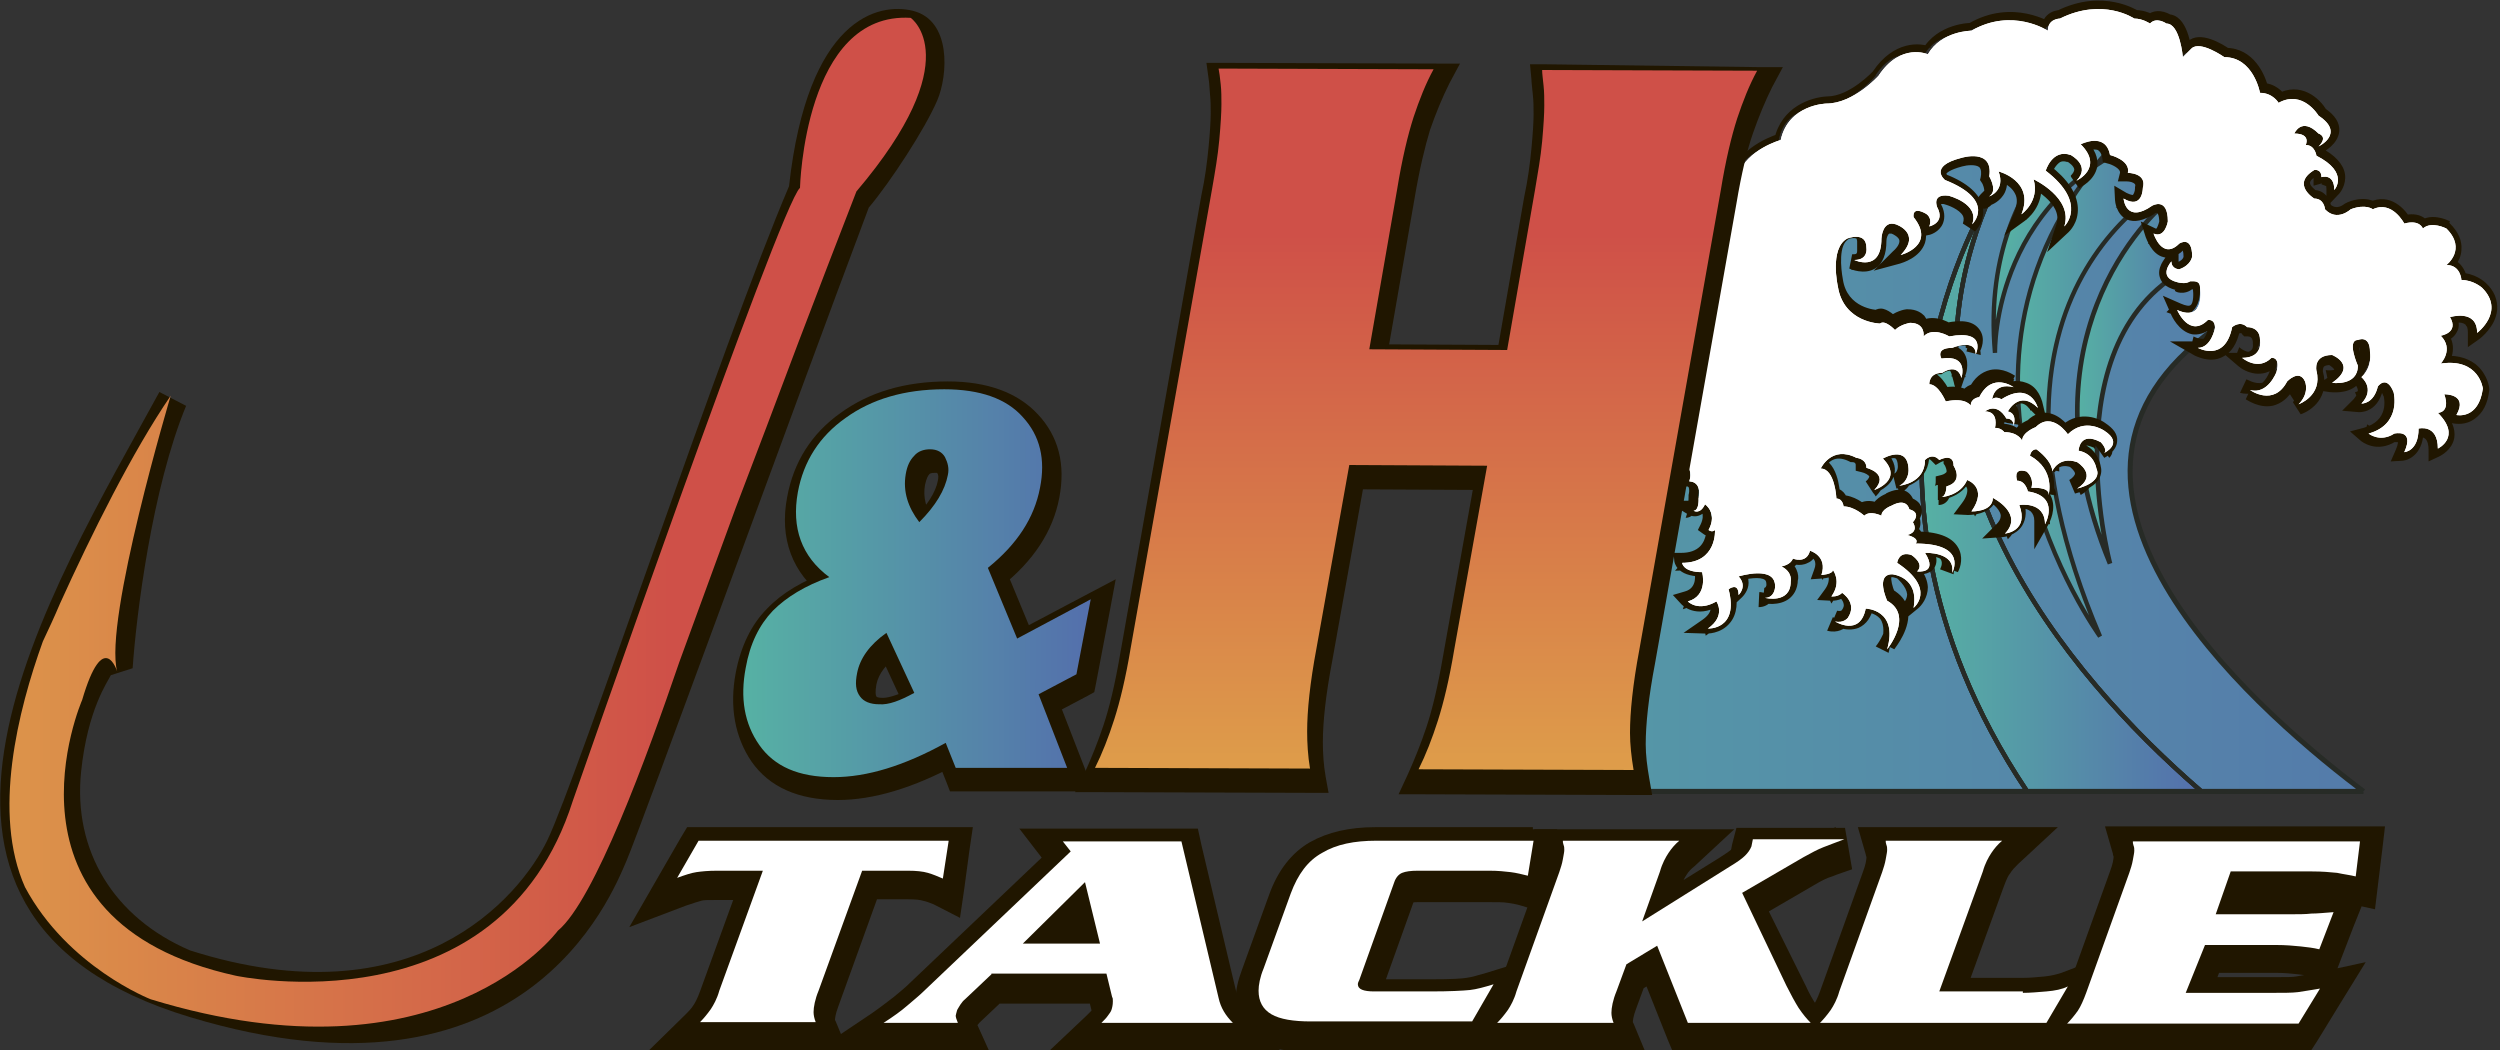 <svg width="350" height="147" viewBox="0 0 350 147" fill="none" xmlns="http://www.w3.org/2000/svg">
<rect x="0" y="0" width="350" height="147" fill="#333333" stroke="none"/>
<g clip-path="url(#clip0)">
<path d="M330.9 110.8C315.2 99 279.7 67.6 310.2 45.9C310.2 45.9 311.2 7 274.1 12.6C274.1 12.6 216.8 45.5 209.8 77.4V110.8H330.9V110.8Z" fill="url(#paint0_linear)"/>
<path d="M303.4 28.2C303.4 28.2 281.6 45.5 295.4 78.9C295.4 78.9 286.2 44.6 309.2 36.3" fill="url(#paint1_linear)"/>
<path d="M306.4 24.4C306.4 24.4 272.3 38.2 294 89.1C294 89.1 266.4 51.2 296.7 19.4" fill="url(#paint2_linear)"/>
<path d="M299.8 11.6C299.8 11.6 276.8 21.1 279.3 49.4C279.3 49.4 278.7 26 303.5 18.5" fill="url(#paint3_linear)"/>
<path d="M308.2 110.8C289.7 94.8 262.7 63.6 278.7 27.3C278.7 27.3 253.8 66 283.8 110.8H308.2Z" fill="url(#paint4_linear)"/>
<path d="M308.2 110.8C289.7 94.8 262.7 63.6 278.7 27.3C278.7 27.3 253.8 66 283.8 110.8H308.2Z" fill="url(#paint5_linear)"/>
<path d="M308.2 110.8C289.7 94.8 262.7 63.6 278.7 27.3C278.7 27.3 253.8 66 283.8 110.8H308.2Z" fill="url(#paint6_linear)"/>
<path fill-rule="evenodd" clip-rule="evenodd" d="M310.554 45.908C310.554 45.908 310.554 45.909 310.2 45.9L310.554 45.908L310.549 46.086L310.405 46.188C302.844 51.568 299.413 57.517 298.711 63.577C298.008 69.651 300.039 75.9 303.531 81.884C310.518 93.857 323.269 104.622 331.113 110.517L330.9 110.8V111.154H209.446V77.362L209.454 77.324C211.222 69.269 216.156 61.18 222.529 53.59C228.905 45.995 236.743 38.876 244.353 32.761C251.965 26.646 259.356 21.53 264.844 17.943C267.588 16.149 269.857 14.737 271.44 13.774C272.232 13.292 272.852 12.922 273.275 12.672C273.486 12.548 273.648 12.453 273.757 12.389L273.881 12.317L273.913 12.299L273.923 12.293C273.923 12.293 273.924 12.293 274.1 12.6L273.923 12.293L273.981 12.26L274.047 12.25C283.384 10.841 290.36 12.227 295.565 15.131C300.767 18.035 304.164 22.436 306.381 26.995C308.596 31.552 309.638 36.28 310.127 39.861C310.372 41.654 310.479 43.162 310.524 44.224C310.547 44.755 310.554 45.175 310.556 45.462C310.557 45.606 310.557 45.717 310.556 45.792C310.555 45.83 310.555 45.859 310.555 45.878L310.554 45.901L310.554 45.908ZM274.219 12.94L274.113 13.001C274.005 13.064 273.845 13.158 273.635 13.282C273.215 13.53 272.597 13.898 271.808 14.378C270.231 15.339 267.968 16.746 265.231 18.535C259.757 22.114 252.385 27.216 244.797 33.313C237.207 39.411 229.407 46.498 223.071 54.045C216.741 61.583 211.894 69.556 210.154 77.439V110.446H329.845C321.94 104.419 309.735 93.92 302.919 82.241C299.386 76.187 297.28 69.78 298.008 63.495C298.732 57.236 302.261 51.16 309.848 45.716C309.849 45.651 309.849 45.567 309.848 45.467C309.846 45.187 309.839 44.776 309.817 44.255C309.772 43.211 309.667 41.724 309.426 39.957C308.943 36.42 307.916 31.773 305.744 27.305C303.573 22.839 300.264 18.565 295.22 15.75C290.19 12.943 283.399 11.566 274.219 12.94Z" fill="#272B26"/>
<path fill-rule="evenodd" clip-rule="evenodd" d="M303.196 27.944C303.196 27.944 303.196 27.944 303.4 28.2L303.603 28.456L303.601 28.459L303.59 28.467C303.581 28.475 303.566 28.487 303.546 28.503C303.507 28.535 303.449 28.584 303.372 28.65C303.22 28.782 302.996 28.981 302.715 29.247C302.153 29.778 301.364 30.575 300.458 31.637C298.647 33.762 296.372 36.941 294.525 41.156C291.128 48.907 289.166 60.182 294.227 74.882C294.151 74.437 294.073 73.962 293.998 73.46C293.493 70.1 293.059 65.529 293.348 60.693C293.926 51.034 297.402 40.209 309.089 35.992L309.311 36.608C297.998 40.691 294.574 51.166 294.002 60.732C293.716 65.508 294.145 70.031 294.645 73.362C294.896 75.027 295.164 76.392 295.369 77.341C295.472 77.815 295.559 78.184 295.62 78.435C295.651 78.561 295.675 78.656 295.691 78.72L295.71 78.792L295.715 78.81L295.716 78.814C295.716 78.814 295.716 78.815 295.4 78.9L295.716 78.815L295.097 79.025C288.162 62.24 290.165 49.473 293.925 40.894C295.803 36.609 298.115 33.376 299.96 31.213C300.883 30.131 301.688 29.316 302.265 28.771C302.553 28.498 302.785 28.293 302.945 28.155C303.024 28.086 303.087 28.034 303.129 27.998C303.15 27.981 303.167 27.967 303.178 27.958L303.191 27.948L303.196 27.944Z" fill="#272B26"/>
<path fill-rule="evenodd" clip-rule="evenodd" d="M294 89.1L293.753 89.28L294.282 88.98C283.461 63.598 286.574 47.529 292.326 37.819C295.207 32.955 298.759 29.669 301.592 27.599C303.008 26.564 304.242 25.833 305.122 25.362C305.561 25.127 305.912 24.956 306.151 24.845C306.271 24.789 306.363 24.749 306.425 24.722C306.455 24.709 306.478 24.699 306.494 24.692L306.51 24.686L306.514 24.684L306.4 24.4C306.285 24.116 306.284 24.117 306.284 24.117L306.283 24.117L306.277 24.119L306.257 24.128C306.24 24.135 306.214 24.146 306.181 24.16C306.115 24.189 306.018 24.232 305.893 24.29C305.644 24.406 305.283 24.581 304.833 24.823C303.932 25.305 302.672 26.05 301.23 27.104C298.347 29.212 294.731 32.557 291.799 37.507C286.164 47.02 283.094 62.394 292.465 86.165C291.876 85.188 291.178 83.969 290.432 82.54C288.327 78.506 285.835 72.799 284.286 66.106C281.19 52.727 281.861 35.417 296.922 19.611L296.478 19.189C281.239 35.183 280.56 52.723 283.689 66.244C285.253 73.001 287.767 78.757 289.89 82.823C290.951 84.856 291.915 86.469 292.615 87.573C292.964 88.126 293.248 88.551 293.445 88.839C293.543 88.983 293.619 89.093 293.672 89.167C293.698 89.204 293.718 89.232 293.731 89.251L293.747 89.272L293.751 89.278L293.753 89.28C293.753 89.28 293.753 89.28 294 89.1Z" fill="#272B26"/>
<path fill-rule="evenodd" clip-rule="evenodd" d="M299.682 11.317C299.682 11.317 299.683 11.317 299.8 11.6L299.917 11.883L299.914 11.884L299.902 11.889L299.856 11.909C299.814 11.927 299.751 11.955 299.669 11.992C299.505 12.067 299.263 12.181 298.954 12.337C298.338 12.648 297.458 13.125 296.408 13.786C294.309 15.107 291.534 17.163 288.838 20.095C284.062 25.288 279.522 33.239 279.418 44.766C279.793 42.533 280.498 39.68 281.819 36.641C284.799 29.784 290.912 21.987 303.411 18.207L303.588 18.793C291.287 22.513 285.3 30.166 282.381 36.885C280.919 40.248 280.225 43.379 279.897 45.67C279.732 46.815 279.66 47.749 279.628 48.395C279.612 48.718 279.607 48.969 279.605 49.138C279.604 49.223 279.605 49.287 279.605 49.33L279.606 49.378L279.606 49.389L279.606 49.392L279.604 49.392L278.995 49.427C277.736 35.179 282.9 25.647 288.387 19.68C291.128 16.7 293.947 14.611 296.082 13.268C297.15 12.595 298.047 12.109 298.678 11.79C298.994 11.631 299.244 11.513 299.415 11.435C299.501 11.396 299.567 11.367 299.612 11.347L299.664 11.325L299.678 11.319L299.681 11.318L299.682 11.317Z" fill="#272B26"/>
<path fill-rule="evenodd" clip-rule="evenodd" d="M278.442 27.134L278.98 27.423C271.025 45.472 273.754 62.251 280.787 76.527C287.824 90.812 299.164 102.581 308.4 110.568L309.022 111.106H283.636L283.545 110.97C268.496 88.496 267.212 67.54 269.698 52.201C270.94 44.534 273.123 38.272 274.997 33.926C275.934 31.752 276.793 30.057 277.419 28.904C277.733 28.328 277.987 27.887 278.164 27.589C278.253 27.44 278.322 27.327 278.369 27.251C278.393 27.213 278.411 27.184 278.423 27.165L278.437 27.142L278.441 27.137L278.442 27.134C278.442 27.134 278.442 27.134 278.7 27.3L278.442 27.134ZM276.509 32.062C276.207 32.702 275.888 33.405 275.559 34.168C273.701 38.478 271.535 44.691 270.302 52.299C267.842 67.479 269.099 88.219 283.963 110.494H307.381C298.232 102.494 287.169 90.869 280.238 76.798C273.782 63.692 270.907 48.455 276.509 32.062Z" fill="#272B26"/>
<path fill-rule="evenodd" clip-rule="evenodd" d="M278.442 27.134L278.98 27.423C271.025 45.472 273.754 62.251 280.787 76.527C287.824 90.812 299.164 102.581 308.4 110.568L309.022 111.106H283.636L283.545 110.97C268.496 88.496 267.212 67.54 269.698 52.201C270.94 44.534 273.123 38.272 274.997 33.926C275.934 31.752 276.793 30.057 277.419 28.904C277.733 28.328 277.987 27.887 278.164 27.589C278.253 27.44 278.322 27.327 278.369 27.251C278.393 27.213 278.411 27.184 278.423 27.165L278.437 27.142L278.441 27.137L278.442 27.134C278.442 27.134 278.442 27.134 278.7 27.3L278.442 27.134ZM276.509 32.062C276.207 32.702 275.888 33.405 275.559 34.168C273.701 38.478 271.535 44.691 270.302 52.299C267.842 67.479 269.099 88.219 283.963 110.494H307.381C298.232 102.494 287.169 90.869 280.238 76.798C273.782 63.692 270.907 48.455 276.509 32.062Z" fill="#272B26"/>
<path fill-rule="evenodd" clip-rule="evenodd" d="M278.442 27.134L278.98 27.423C271.025 45.472 273.754 62.251 280.787 76.527C287.824 90.812 299.164 102.581 308.4 110.568L309.022 111.106H283.636L283.545 110.97C268.496 88.496 267.212 67.54 269.698 52.201C270.94 44.534 273.123 38.272 274.997 33.926C275.934 31.752 276.793 30.057 277.419 28.904C277.733 28.328 277.987 27.887 278.164 27.589C278.253 27.44 278.322 27.327 278.369 27.251C278.393 27.213 278.411 27.184 278.423 27.165L278.437 27.142L278.441 27.137L278.442 27.134C278.442 27.134 278.442 27.134 278.7 27.3L278.442 27.134ZM276.509 32.062C276.207 32.702 275.888 33.405 275.559 34.168C273.701 38.478 271.535 44.691 270.302 52.299C267.842 67.479 269.099 88.219 283.963 110.494H307.381C298.232 102.494 287.169 90.869 280.238 76.798C273.782 63.692 270.907 48.455 276.509 32.062Z" fill="#272B26"/>
<path d="M307 40.4C307.1 41.1 307.1 42.4 306.7 42.7C306.5 42.9 306 42.8 305.3 42.5L302.8 41.4L303.9 43.9C304 44.2 305 46.4 306.9 46.8C307.6 46.9 308.7 46.8 309.9 45.7L309.4 46C309.3 46 309.2 45.9 309.2 45.8C309.2 45.8 309.2 45.8 309.2 46V45.8C309.2 45.8 308.8 47.8 307.8 47.8H303.8L307.3 49.8C307.4 49.8 309.3 50.9 311.1 50C312.4 49.4 313.2 48.1 313.6 46.2L313.3 46.8C313.7 46.5 313.9 46.7 313.9 46.8L314.2 47.1H314.7C314.8 47.1 315 47.1 315.2 47.3C315.3 47.4 315.4 47.7 315.4 47.9V48V48.1C315.4 48.1 315.5 48.7 315.2 49C314.9 49.3 314.4 49.4 314 49.4H311.2L313.3 51.2C314.3 52.1 316.8 53.2 318.8 51.2L318.2 51.5C317.9 51.5 317.8 51.3 317.8 51.3C317.8 51.3 317.9 51.5 317.7 52.2V52.1C317.7 52.2 316.8 54.4 315.3 54L314.4 55.9C314.6 56 316.3 57.2 318.2 56.8C319.4 56.5 320.4 55.7 321.1 54.4L321 54.6C321.2 54.4 321.6 54.1 321.7 54.1H321.6C321.6 54.1 321.7 54.1 321.7 54.3C321.7 54.4 322 55.3 321 56.3L322.1 58C323.6 57.5 326.2 55.6 325.2 52C325.2 51.9 325.2 51.6 325.3 51.4C325.4 51.2 325.8 51.1 326.3 51.1L325.9 51C326.3 51.2 326.8 51.6 326.8 51.8C326.8 52 326.6 52.4 325.7 53L323.5 54.5L326.2 54.9C326.4 54.9 328.5 55.2 329.9 54C330.4 53.6 331 52.8 331 51.4V51L330.9 50.8C330.5 49.9 330.2 48.7 330.3 48.4C330.3 48.5 330.1 48.7 329.9 48.7H330.1L330.3 48.6H330.4C330.4 48.6 330.4 48.6 330.3 48.6C330.3 48.6 330.4 48.8 330.4 49.4V49.5V49.6C330.4 49.6 330.6 51.1 329.5 52.2L328.7 53L329.6 53.7C329.7 53.8 330.1 54.2 330.1 54.7C330.1 55.1 329.9 55.4 329.5 55.9L327.9 57.5L330.2 57.7C330.3 57.7 332.8 57.9 333.6 54.6L333.4 54.9L333.5 54.8C333.4 54.8 333.3 54.8 333.3 54.8C333.3 54.8 333.5 54.9 333.7 55.5V55.4C333.8 55.8 334.5 58.9 330.9 59.9L329 60.4L330.5 61.7C330.6 61.8 332.7 63.5 335.4 61.8L335.1 61.9C335.3 61.9 335.6 61.9 335.7 61.9C335.7 61.9 335.7 61.9 335.7 61.8C335.7 61.8 335.8 62.1 335.4 63L334.7 64.6L336.4 64.5C337.4 64.4 339.3 63.4 339.3 60.2L338.5 61.2C338.5 61.2 339.1 61.1 339.5 61.4C339.9 61.7 340 62.4 340 63V64.6L341.5 63.9C341.7 63.8 343.3 63 343.6 61.3C343.8 60 343.2 58.6 341.8 57.2L341.1 59C341.6 59 342.4 58.8 342.9 58.1C343.4 57.4 343.5 56.3 343 55L342.1 56.4C342.5 56.4 343.1 56.5 343.2 56.7C343.2 56.8 343.3 57.1 342.9 57.8L342.2 59L343.6 59.3C343.8 59.3 345.2 59.6 346.5 58.6C347.6 57.8 348.3 56.5 348.5 54.6V54.5V54.4C348.5 54.3 348.3 52.4 346.6 51C345.3 50 343.6 49.6 341.4 49.9L342.3 51.6C343.3 50.5 344.2 48.1 342.3 46.2L341.7 48C341.9 48 343.4 47.7 344 46.4C344.3 45.9 344.4 45 343.7 43.8L343.1 45.3C343.5 45.2 344.6 45 345.1 45.4C345.4 45.6 345.5 46 345.5 46.5V48.6L347.2 47.4C347.3 47.3 349.4 45.7 349.6 43.4C349.7 42 349.2 40.7 348 39.6C347.9 39.5 346.5 38.2 344.4 38.2L345.4 39.2C345.3 38 344.4 36.1 342.3 36.1L342.9 38C343.1 37.9 344.5 36.8 344.6 35C344.7 33.7 344.2 32.5 343 31.3L342.9 31.2L343 31C342.7 30.8 340.1 29.6 338.5 31.2L340.2 31.6C340 30.8 338.8 29.5 336.3 30.2L337.5 30.7C336.8 29.3 334.6 26.9 331.7 28.3L332.8 28.4C332.6 28.3 331.2 27.3 328.7 28.3L328.5 28.4L328.3 28.5C328 28.7 327.1 29.5 326.1 28.5L326.4 29.1C326.3 28.1 325.6 26.6 323.9 26.6L324.4 26.8C324 26.5 323.4 26 323.4 25.6C323.4 25.3 323.8 24.9 324.4 24.6L324.1 24.7C324 24.7 323.9 24.6 323.9 24.5C323.9 24.5 323.9 24.5 323.9 24.6V26L325.3 25.6C325.4 25.6 325.5 25.6 325.5 25.6C325.5 25.6 325.7 25.8 325.7 26.4V29L327.5 27.1C327.6 27 328.5 25.9 328.3 24.4C328.1 23 326.9 21.7 324.8 20.6L325.4 21.4C325.3 20.6 324.6 19 322.9 19L323.8 20.5C324.1 20 324.2 19.1 323.7 18.4C323.3 17.7 322.4 17.3 321.2 17.3L322.2 18.8C322.2 18.7 322.4 18.4 322.7 18.4C322.9 18.4 323.4 18.5 324 19.2L324.2 19.4L324.4 19.5C324.3 19.4 324.3 19.3 324.3 19.2C324.3 19.2 324.3 19.3 324 19.6L325.2 21.3C325.4 21.2 327.3 20.2 327.5 18.4C327.6 17.2 326.9 16.1 325.4 15.1L325.7 15.4C324.8 13.8 322.1 11.3 318.7 13.2L320.1 13.6C319.7 12.9 318.5 11.6 316.6 11.6L317.6 12.5C317.2 10.5 315.5 6.7 311.6 6.7L312.2 6.9C311.2 6.2 308 4.2 306.3 5.8L305.1 7L306.9 7.7C306.8 6.7 306.3 2 303.5 2L304.1 2.2C303.4 1.7 301.7 1 300.4 2.3L301.7 2.2C301.6 2.1 300.4 1.4 298.9 1.4L299.5 1.6C299.3 1.5 294.5 -1.7 288 1.5L288.5 1.4C287.4 1.4 285.8 2.1 285.8 4.2L287.4 3.3C287.2 3.2 281.8 -0.3 275.6 3.3L276.1 3.2C275.9 3.2 271.3 3.2 269.1 7L270.4 6.6C268.8 5.9 265.1 5.7 262.2 10L262.3 9.9C262.3 9.9 259 13.5 255.8 13.5C253.6 13.6 249.4 14.9 248.4 19.5L249.1 18.7C248.9 18.8 243.9 20.2 242.4 24.2L242.5 23.9C242.5 23.9 240.3 26.9 237.5 26.9H237.3L237.1 27C236.9 27.1 231.6 29 231.6 32.8V32.7C231.5 33.5 231.1 35.4 230.2 35.6L229.8 35.7L229.6 36C229.5 36.1 218.4 49.4 212 51.2H211.8L211.7 51.3C210.6 52.1 209.3 52.8 208.9 52.8H208.5L208.2 53.1C207.8 53.5 207.1 54.2 207.9 80.6L210 80.7C210.2 78.9 211 76.2 211.9 76.2H212.5L212.8 75.7C212.9 75.6 213.1 75.4 213.3 75.3C213.5 75.3 213.9 75.5 214.3 75.8L214.4 75.9L214.5 76C214.7 76.1 214.9 76.3 214.9 76.4V76.3C214.9 76.3 214.9 76.3 214.8 76.4L213.3 78L215.5 78.2C215.8 78.2 216.8 78.3 217.5 77.7C217.8 77.4 218 77 218 76.6L216.9 77.6C216.9 77.6 217.1 77.6 217.2 77.7C217.3 77.8 217.3 78.3 217 79L216.3 80.8L218.2 80.4C218.4 80.4 219.7 80 220.2 78.7C220.6 77.6 220.3 76.2 219.2 74.5L219.4 75C219.4 75.2 219.1 75.4 218.9 75.3C218.9 75.3 219 75.3 219.3 75.5H219.4H219.5C219.5 75.5 221.7 76.4 221.2 77.6L220.3 79.6L222.4 79C223.1 78.8 224.3 78.1 224.3 76.9L222.7 77.8C222.7 77.8 224.4 78.8 224.9 80.3C225.1 81 225 81.8 224.5 82.6L222.6 85.8L225.9 84C226 84 228.1 82.8 228.5 80.7C228.8 79.4 228.5 78.2 227.6 76.9C227.4 76.6 227.2 76.1 227.2 75.9C227.2 75.9 227.2 76 227.1 76C227.1 76 227.2 75.9 227.6 75.9L227.2 75.8C227.3 75.9 227.5 76 227.5 76.1C227.5 76.1 227.5 76.1 227.5 76C227.5 76 227.4 76.1 227.3 76.3L225 78.6L228.2 78.1C228.3 78.1 229.4 77.9 230.1 76.8C230.4 76.3 230.7 75.4 230.4 74.1V74.6V74.5C230.4 74.5 230.3 74.6 230.1 74.7C229.9 74.7 229.8 74.7 229.7 74.6L229.6 74.5C229.6 74.5 229.6 74.6 229.4 74.7L230.3 76.5C230.7 76.4 232.5 75.8 232.9 74.4C233.1 73.8 233 72.8 231.9 71.7C231.7 71.5 231 70.9 229.5 70.9L230.5 71.6C230.1 70.6 228.7 69.3 226.7 70L228 70.6C227.9 70.3 227.3 68.9 226 68.9L227 69.8C226.8 68.7 225.7 66.6 223 66.6L223.8 67C223.7 66.9 223.6 66.6 223.5 66.5C223.5 66.7 223.4 66.9 223.2 67C223.2 67 223.3 67 223.4 67H223.6L223.8 66.9C223.9 66.9 224.1 66.8 224.2 66.8C224 66.8 223.7 66.5 223.7 66.3V67.2L224.6 67.3C224.6 67.3 225.1 67.4 225.1 67.7V70.4L226.9 68.4C227 68.3 228.1 67.1 227.6 65.6C227.2 64.4 225.8 63.6 223.5 63.1L223.9 63.3C224 63.4 224 63.7 223.9 63.8C223.9 63.8 224 63.7 224.3 63.6L224.8 63.4L224.9 62.9C224.9 62.9 225 62.7 225.2 62.6C225.4 62.5 225.8 62.6 226.3 62.9L226.4 63H226.5C226.6 63 226.8 63.1 226.9 63.2C226.8 63.1 226.8 62.9 226.8 62.8L224.6 65.5L227.9 64.4C228.2 64.3 228.6 64.3 228.7 64.3C228.6 64.3 228.5 64.2 228.5 64.1V65.1L229.5 65.2C229.7 65.2 230.1 65.4 230.2 65.5C230.3 65.6 230.2 66 229.8 66.7L228.4 68.9L230.9 68.3C232.4 67.9 235 66.7 235 64.3L234 65.3C234.3 65.3 234.9 65.4 235.2 65.7C235.4 65.9 235.3 66.4 235.2 66.7L234.7 68.2L236.2 68.1C236.2 68.1 236.3 68.1 236.4 68.2C236.4 68.2 236.6 68.5 236.4 69.3V69.4V69.5C236.4 69.8 236.4 70.2 236.3 70.4C236.3 70.3 236.5 70.1 236.8 70.1H233.2L236.3 72C236.6 72.2 237.2 72.4 237.8 72.2C238.4 72 239 71.5 239.4 70.7L237.9 71.1C238 71.2 238.8 71.9 238.1 73.4L237.7 74.2L238.4 74.7C239 75.2 240 75.3 240.7 74.6L238.9 73.9C238.9 73.9 239 75.5 238 76.5C237.4 77.1 236.5 77.4 235.4 77.4H234.3L234.4 78.5C234.4 78.7 234.7 80.7 238.2 80.7L237.2 79.9C237.3 80.3 237.7 82.3 235.9 82.8L234.2 83.3L235.4 84.6C235.5 84.7 237.4 86.7 240.7 84.8L239.3 84.5C239.5 84.8 239.9 85.7 238.3 86.8L235.7 88.6L238.8 88.7C238.9 88.7 240.9 88.8 242.2 87.2C243.2 86 243.4 84.2 242.8 81.9L242.4 83C242.4 83 242.5 82.9 242.6 82.9C242.4 82.9 242.1 82.8 242.1 82.6C242.1 82.6 242.1 82.7 242.1 82.9V85.3L243.9 83.6C244 83.5 244.8 82.7 244.8 81.6C244.8 81.1 244.7 80.3 243.9 79.6L243.5 81.3C244.6 81 246.5 80.7 247.1 81.2C247.2 81.3 247.3 81.4 247.3 81.9C247.3 82 247.2 82.3 247 82.3L246.8 84.4C247 84.5 249.1 84.9 250.5 83.8C251 83.4 251.7 82.6 251.7 81.1V81.3C251.9 80.5 251.6 79 249.8 78L249.5 80C249.7 80 251.5 79.7 252 78.2L250.6 78.8C250.7 78.9 252 79.4 253.1 78.8C253.6 78.6 254.2 78.1 254.4 77L253.1 77.7C253.1 77.7 253.7 77.9 254 78.4C254.2 78.7 254.2 79.2 254 79.7L253.5 81.1L255 81C256.6 80.9 257.6 80.3 257.6 79.3L255.7 80C255.8 80.1 256.5 81.1 255.5 82.5L254.4 84L256.3 84.1C256.4 84.1 257.7 84.2 258.6 83.3L257.3 83.4C257.5 83.5 258 84 258.1 84.5C258.2 84.8 258.1 85.1 257.8 85.5L257.9 85.4C257.8 85.5 257.6 85.6 257.2 85.5L256.4 87.4C256.6 87.5 258.4 88.6 260.2 87.9C261.3 87.4 262 86.4 262.3 84.9L261.3 85.7C261.3 85.7 262.5 85.8 263.2 86.6C263.9 87.5 263.7 89 263.4 90L265.2 90.9C265.4 90.6 267.6 87.9 267.1 85.3C266.9 84.1 266.1 83.2 264.9 82.5L265.3 83C264.9 82.1 264.7 81.1 264.8 80.8C264.8 80.8 264.9 80.8 265 80.8H264.9C264.9 80.8 266 80.9 266.6 81.7C267 82.3 267.1 83.1 266.9 84.2L266.3 87L268.5 85.2C269 84.8 269.9 83.7 269.9 82.2C269.8 80.5 268.6 78.8 266.2 77.3L266.7 78.3C266.7 78.2 266.8 78.1 266.8 78C266.9 78 267 77.9 267.3 78L267 77.9C267.3 78.1 267.6 78.4 267.6 78.6V78.5C267.6 78.5 267.6 78.5 267.6 78.6L266.1 80.1L268.2 80.4C268.5 80.4 270.1 80.6 270.8 79.5C271.6 78.3 270.6 76.7 270.3 76.2L269.5 77.8C270.1 77.8 271.5 77.9 272 78.5C272.1 78.6 272.3 78.9 272.2 79.4L274.1 80.1C274.5 79.4 274.9 77.9 274.1 76.6C273.2 75.1 271.2 74.4 268 74.4L268.7 76.2C269 75.9 269.2 75.4 269.1 74.8C268.8 73.7 267.5 73.4 267 73.3L266.9 75.3C267.1 75.3 268.2 75 268.7 74C268.9 73.6 269 72.8 268.5 71.9L268.3 73.2C268.5 73 269.3 72.1 269 71.1C268.9 70.6 268.5 70 267.3 69.6L268 70.4C267.9 69.9 267.6 69.2 266.9 68.8C266.1 68.4 265.2 68.5 264 69.1H264.1C263.9 69.2 262 69.9 262 71.5L263.5 70.6C263.3 70.5 261.2 69.5 259.9 70.8H261.3C261.1 70.6 259.6 69.3 257.7 69.3L258.7 70.3C258.6 69.3 257.9 68.3 256.6 68.3L257.6 69.3C257.6 68.8 257.3 64.1 254.4 64.1L255.4 65.6C255.4 65.6 255.9 64.6 256.8 64.3C257.4 64.1 258.1 64.2 258.9 64.6L259.1 64.7H259.3C259.8 64.7 259.8 65 259.8 65.1V65.9L260.6 66.1C261.1 66.2 261.6 66.5 261.7 66.7C261.7 66.7 261.7 67 261.2 67.4L262.3 69.1C262.6 69 264.8 68.2 265.2 66.4C265.5 65.3 265 64.2 263.9 63L263.7 64.6C264.2 64.3 265.1 64 265.4 64.2C265.5 64.3 265.7 64.6 265.7 65.3C265.7 65.4 265.7 66.2 265 66.4L265.5 68.4C267.1 68.3 270.1 67.2 270.1 63.7L269.8 64.4C269.8 64.4 270 64.3 270.1 64.3C270.2 64.3 270.3 64.4 270.4 64.5L271 65.1L271.7 64.7C271.9 64.6 272.2 64.5 272.3 64.5C272.2 64.5 272.1 64.4 272.1 64.4C272.1 64.4 272.1 64.5 272.1 64.6V64.9L272.3 65.2C272.4 65.4 272.6 65.9 272.5 66.1C272.4 66.2 272.2 66.4 271.8 66.5L271 66.7V67.5C271 67.7 270.9 68 270.9 68.1C270.9 68 271.1 67.9 271.3 67.9V70C271.4 70 274.7 69.9 275.9 67L274.6 67.6C274.6 67.6 275.2 67.8 275.4 68.4C275.5 68.9 275.3 69.6 274.7 70.4L273.5 72L275.5 72.1C275.7 72.1 277.7 72.1 278.8 71C279.3 70.5 279.6 69.8 279.6 69.1L278.1 70C278.6 70.2 279.9 71.1 280.1 72.1C280.1 72.2 280.2 72.7 279.5 73.4L277.5 75.4L280.3 75.2C280.5 75.2 282.2 75 283.1 73.6C283.7 72.6 283.8 71.3 283.2 69.8L282.4 71.2C282.7 71.1 283.7 71.1 284.3 71.6C284.6 71.9 284.8 72.3 284.8 72.9V76.9L286.8 73.4C286.9 73.2 288 71.2 287.1 69.4C286.5 68.2 285.4 67.5 283.6 67.3L284.5 68.2C284.4 67.4 283.7 65.8 282 65.8L283 66.5C283 66.4 282.9 66.2 282.9 66.2C282.9 66.3 282.7 66.5 282.6 66.5C282.6 66.5 282.7 66.5 283 66.6L282.7 66.5C282.8 66.6 283.2 66.9 283 67.6L282.6 69.1L284.1 69C284.6 69 285.4 69 285.5 69.2C285.4 69.2 285.4 69 285.4 68.9L287.4 69.3C287.8 67.8 287.8 64.5 284.3 62.6L284.8 63.6C284.8 63.6 284.7 63.7 284.6 63.7L284 63.5C284.5 63.9 285.5 64.8 285.7 65.5C285.7 65.6 285.7 65.7 285.7 65.7L287.7 66.1C287.8 65.8 288.4 64.9 289.9 65.4L289.7 65.3C290 65.5 290.5 66 290.5 66.3C290.5 66.5 290.2 66.9 289.7 67.2L290.5 69.1C290.9 69 293.1 68.4 293.9 67C294.2 66.4 294.3 65.7 294 65L294.1 65.3C294.1 65.2 293.7 62.5 290.8 61.9L291.6 63C291.6 62.8 291.7 62.4 291.9 62.4C292 62.3 292.5 62.4 293.2 62.7L293 62.5C293.1 62.6 293.3 62.9 293.3 62.9C293.3 62.8 293.3 62.6 293.4 62.4L294.6 64.1C294.8 64 296.3 63.2 296.4 61.8C296.5 60.8 295.9 60 294.7 59.2C293.6 58.4 290.7 57.4 288.3 59.9L289.9 60.1C289.8 59.9 288.5 58 286.6 57.8C285.9 57.7 284.8 57.9 283.8 58.9L284.2 58.7C283.9 58.8 281.6 59.7 281.6 61.6L283.6 61.2C283.3 60.5 282.2 59.3 280.1 59.3L281 59.7C280.9 59.6 280.2 58.6 278.8 58.6L279.8 59.9C279.8 59.7 280.2 58.2 279.4 57.2C279.1 56.8 278.5 56.3 277.4 56.3L278.1 58.1C278.1 58.1 278.4 57.9 278.7 57.9C279 58 279.3 58.3 279.6 58.7L280 59.3L280.7 59.2C280.6 59.2 280.5 59.1 280.5 59C280.5 59 280.5 59 280.5 59.1L282.5 59.4C282.6 59.2 282.9 58 282.4 57C282.2 56.6 281.7 56.2 280.9 56L281.6 57.5C281.7 57.3 282.2 56.6 282.8 56.5C283.3 56.4 283.8 56.8 284.1 57.2L286.8 59.9L285.9 56.2C285.8 56 285.4 54.2 283.7 53.6C282.4 53.1 280.9 53.3 279.2 54.4H280.3C279.6 53.9 278.4 53.7 277.7 54.5L279.5 55.3C279.5 55.3 279.6 54.8 279.9 54.6C280.2 54.4 280.8 54.4 281.2 54.5L282.1 52.6C281.9 52.5 280.4 51.4 278.6 51.8C277.4 52.1 276.4 52.9 275.7 54.3L276.6 53.7C275.7 53.8 274.4 54.4 274.4 56L276.4 55.5C276.3 55.3 275.3 53.6 271.8 54.3L273 54.9C272.8 54.4 271.6 51.9 269.7 51.9L270.7 52.9C270.7 52.6 270.9 52.4 271.5 52.4H271.8L272.1 52.2C272.4 52 272.8 51.9 273 51.9C273 51.9 273.1 52 273.2 52.3L274.1 55.6L275.2 52.4C275.3 52.2 275.8 50.4 274.8 49.2C274.1 48.4 272.9 48.1 271.3 48.3L272.4 48.8V48.7C272.4 48.8 272.3 48.9 272.3 48.9C272.3 48.9 272.5 48.8 273 48.8H273.2L273.4 48.7C274.1 48.4 275 48.3 275.2 48.4C275.2 48.4 275.2 48.5 275.2 48.7L277.2 49.2C277.3 49 278.1 47.4 277.1 46.1C276.3 45 274.8 44.7 272.4 45.2L273.1 45.3C272 44.6 269.7 43.9 268.2 45.5L270 46.4C270 46.3 270.1 45.1 269.4 44.2C269 43.8 268.3 43.3 267.1 43.3H267H266.9C266.7 43.3 265.2 43.6 264.2 44.6H265.7C265.4 44.3 264.3 43.2 263.3 43.2C262.9 43.2 262.4 43.4 262.1 43.7L262.9 43.4C262.7 43.4 258.6 43.2 258 39.1C257.7 37.5 257.4 34.2 258.8 33.5H258.7C259.1 33.3 259.7 33.3 259.9 33.4C259.9 33.4 260 33.6 260 33.8V35V35.1C260 35.2 260 35.4 259.9 35.5C259.8 35.6 259.6 35.6 259.3 35.6L258.9 37.6C259.1 37.7 261 38.5 262.5 37.6C263.6 36.9 264.1 35.6 264.1 33.7C264.1 33.3 264.3 32.8 264.5 32.7C264.5 32.7 264.6 32.7 264.8 32.7C265.1 32.8 265.8 33.2 265.9 33.6C266 34 265.7 34.6 265 35.2L262.3 37.9L266 36.9C266.3 36.8 268.8 36.1 269.5 34C269.9 32.7 269.5 31.4 268.4 29.9L268.6 30.4C268.6 30.6 268.3 30.7 268.2 30.7C268.2 30.7 268.4 30.7 268.8 30.9C268.8 30.9 268.9 31.1 268.8 31.5L268.2 33.3L270 32.9C270.2 32.9 271.5 32.5 272 31.3C272.2 30.8 272.4 29.9 271.8 28.7V28.8C271.8 28.7 271.7 28.6 271.8 28.5L271.7 28.6C271.7 28.6 271.9 28.5 272.3 28.6H272.2C272.7 28.7 274.3 29.3 274.8 30.2C274.9 30.4 275 30.7 274.8 31.3L276.5 32.4C277 31.9 277.9 30.6 277.6 29C277.2 27.2 275.5 25.6 272.4 24.4L272.7 24.6C272.6 24.5 272.5 24.4 272.5 24.3C272.5 24.3 272.8 23.8 274.7 23.3C275.4 23.1 276.6 23 277.1 23.4C277.4 23.7 277.4 24.3 277.3 24.8L277.2 25.2L277.4 25.5C277.7 25.9 277.8 26.5 277.8 26.7L277.4 27.1H278.9V28.6L279.1 28.4L278.7 28.7C278.8 28.7 280.1 28.2 280.7 26.9C281.1 26 281.1 25 280.7 23.8L279.5 25.2C279.5 25.2 281.4 25.7 282.1 27.1C282.5 27.8 282.4 28.7 282 29.7L280.6 33L283.5 30.9C284.6 30.1 286.5 27.8 285.5 24.8L284.1 26.1C284.1 26.1 288.9 28.4 287.9 31.4L286.6 35.3L289.6 32.5C289.7 32.4 291 31.2 290.9 29.1C290.8 27.1 289.5 25.1 286.9 23.1L287.3 24.2C287.4 23.9 287.8 23.1 288.4 22.7C288.6 22.6 288.9 22.5 289.5 22.7L289.4 22.6C289.7 22.8 290.3 23.2 290.4 23.7C290.4 24 290.2 24.3 289.9 24.6L291.1 26.3C291.3 26.2 293.2 25.3 293.6 23.4C293.8 22.1 293.3 20.9 292 19.6L291.7 21.3C292.1 21.1 293.1 20.8 293.7 21C293.8 21.1 294.1 21.2 294.3 22L294.4 22.7L295.1 22.9C295.6 23 296.9 23.6 296.8 24.2L296.5 25.4H297.8C298.1 25.4 298.7 25.5 298.9 25.8C299 25.9 298.9 26.1 298.9 26.2V26.3V26.4C298.9 26.8 298.7 27.2 298.6 27.3C298.6 27.3 298.3 27.3 297.7 27L296 26L296.1 28C296.1 28.2 296.3 30 297.7 30.7C298.8 31.2 300.1 30.9 301.7 29.9H301.6C301.7 29.8 301.9 29.8 302 29.8C302 29.8 302.3 30 302.3 31.2V31C302.2 31.4 302 31.9 301.9 32C301.9 32 301.9 32 301.8 32L299.7 31L300.4 33.2C300.5 33.4 301.2 35.6 302.9 36C303.5 36.2 304.6 36.1 305.7 35L305.5 35.1C305.5 35.1 305.6 35 305.7 35C305.7 35 305.6 35 305.5 34.9C305.5 34.9 305.7 35.1 305.7 36V35.9C305.7 36 305.6 36.5 304.6 36.8L304.9 36.7C304.9 36.7 304.9 36.7 305 36.8C305 36.8 305 36.8 305 36.7V33.9L303.2 36C303.1 36.2 301.9 37.5 302.4 38.9C302.6 39.5 303.1 40.2 304.6 40.6H304.5C304.3 40.9 305.9 41.4 307 40.4L306.6 40.6C306.8 40.5 307.1 40.5 307.2 40.5C307.1 40.5 307 40.3 307 40.3V40.4ZM305.5 38.9C305.4 39 305 38.9 304.7 38.8C304.2 38.7 304 38.5 304 38.5C304 38.4 304.2 37.9 304.4 37.6L302.6 36.9C302.6 37.7 302.9 38.2 303.2 38.5C303.8 39.1 304.6 39.1 304.8 39.1H304.9H305C306.9 38.5 307.4 37.1 307.5 36.4C307.5 35.8 307.5 34.1 306.3 33.4C305.5 33 304.6 33.2 304.1 33.6L304 33.7L303.9 33.8C303.6 34.1 303.3 34.3 303.1 34.3C302.7 34.2 302.3 33.4 302.1 32.8L300.7 34.1C301.5 34.5 302.2 34.3 302.6 34.1C303.7 33.5 304 31.9 304.1 31.6V31.5V31.4C304.1 29.8 303.7 28.7 302.8 28.2C301.7 27.6 300.5 28.2 300.3 28.3C299.2 29 298.6 29.1 298.3 29C298 28.9 297.9 28.3 297.8 28L296.2 29C297.3 29.7 298.3 29.7 299.2 29.3C300.5 28.6 300.5 26.8 300.5 26.6V26.9C300.8 25.8 300.5 25.1 300.2 24.7C299.3 23.6 297.7 23.5 297.5 23.5L298.5 24.8C299 22.6 296.7 21.4 295.3 21.1L296.1 21.9C295.8 20.4 295 19.7 294.4 19.4C292.7 18.6 290.7 19.5 290.5 19.7L289.2 20.3L290.2 21.3C290.7 21.8 291.3 22.6 291.2 23.3C291.1 24 290.2 24.6 289.9 24.7L291.1 26.4C292.1 25.4 292.2 24.4 292.1 23.7C291.9 22.1 290.2 21.2 290 21.1H289.9H289.8C288.8 20.8 287.9 20.8 287.1 21.3C285.6 22.1 285.1 23.8 285 24L284.8 24.7L285.4 25.1C287.4 26.6 288.5 28.2 288.6 29.5C288.7 30.6 288 31.3 288 31.3L289.7 32.4C291.3 27.6 285.1 24.7 284.8 24.6L282.7 23.6L283.4 25.9C284.1 28.2 282.2 29.6 282.1 29.6L283.7 30.8C284.4 29.2 284.4 27.7 283.7 26.4C282.6 24.2 279.9 23.4 279.7 23.4L277.7 22.9L278.4 24.8C278.6 25.4 278.7 25.9 278.5 26.2C278.3 26.7 277.7 26.9 277.7 26.9L277.5 27L277.3 27.2C276.5 28 276.9 28.6 277.1 28.9C277.8 29.6 278.5 29 279 28.5C280 27.5 279.6 25.8 278.9 24.8L279 25.5C279.3 23.7 278.6 22.7 278.1 22.2C276.6 20.9 274.1 21.6 273.8 21.7C271.6 22.2 270.4 23 270.1 24.2C269.8 25.5 270.9 26.5 271.1 26.6L271.2 26.7L271.3 26.8C274.5 28.1 275.1 29.2 275.3 29.8C275.5 30.6 274.8 31.2 274.8 31.3L276.5 32.4C276.9 31.4 276.8 30.5 276.4 29.6C275.4 27.7 272.8 27.1 272.5 27C271.4 26.8 270.5 27.1 270 27.7C269.3 28.6 269.7 29.9 269.8 30C270 30.3 270 30.6 270 30.8C269.9 31 269.5 31.2 269.4 31.2L270.6 32.5C271.2 30.8 270.2 29.7 269.6 29.4C269.2 29.2 267.9 28.5 267 29.2C266.4 29.7 266.2 30.5 266.3 31V31.3L266.5 31.5C267 32.1 267.5 32.9 267.3 33.6C267 34.4 265.7 35 265.3 35.1L266.3 36.8C267.5 35.6 268 34.4 267.7 33.2C267.3 31.5 265.4 30.8 265.2 30.8C264.2 30.5 263.5 30.8 263.1 31C262 31.8 261.9 33.4 261.9 33.7C261.9 34.9 261.7 35.6 261.2 35.9C260.7 36.2 259.8 35.9 259.6 35.8L259.2 37.8C260.4 37.8 261 37.3 261.4 36.9C262.1 36.1 262 35 262 34.9V35.1C262 33.9 261.5 33.2 261 32.9C259.8 32.1 258.2 32.7 257.9 32.8H257.8C254.7 34.4 255.8 40 256 40.6C256.7 45.2 260.8 46.5 262.9 46.6H263.3L263.6 46.3C263.5 46.4 263.3 46.5 263.2 46.4C263.4 46.4 263.8 46.8 264.2 47.1L264.9 47.9L265.7 47.1C266.1 46.7 266.9 46.5 267.2 46.4H267.1C267.3 46.4 267.7 46.4 267.8 46.6C267.9 46.8 268 47.1 267.9 47.2L267.6 50.1L269.7 48C270.4 47.3 272.1 48.2 272.1 48.2L272.4 48.3L272.7 48.2C274.5 47.9 275.3 48.1 275.4 48.3C275.5 48.5 275.4 48.9 275.3 49.2L277.3 49.7C277.3 48.6 276.8 48 276.3 47.7C275 46.8 272.9 47.7 272.6 47.8L273 47.7C271.8 47.7 270.9 48.1 270.5 48.8C270.1 49.5 270.3 50.3 270.5 50.8L270.9 51.4L271.6 51.3C272.8 51.1 273.1 51.4 273.2 51.5C273.4 51.8 273.3 52.4 273.2 52.7L275.2 52.8C274.9 51.6 274.2 51.2 273.7 51C272.4 50.5 271.1 51.5 270.9 51.6L271.5 51.4C270.3 51.4 269.7 51.9 269.3 52.2C268.6 53 268.6 53.9 268.6 54L268.7 55H269.7C270 55 270.7 55.8 271.1 56.7L271.4 57.5L272.2 57.3C273.8 57 274.4 57.3 274.6 57.4C274.6 57.4 274.6 57.4 274.6 57.3L276.6 56.8C276.6 56.7 276.6 56.7 276.6 56.7C276.6 56.7 276.8 56.6 276.9 56.6L277.5 56.5L277.8 56C278.2 55.2 278.7 54.7 279.3 54.6C280.2 54.4 281.1 55 281.1 55L282 53.1C280.8 52.8 279.7 53 278.9 53.5C277.8 54.3 277.7 55.6 277.7 55.7L277.5 58.5L279.5 56.5C279.4 56.6 279.4 56.6 279.3 56.6C279.3 56.6 279.4 56.6 279.5 56.7L280 57L280.6 56.7C281.4 56.2 282.4 55.8 283.2 56.1C283.9 56.4 284.2 57.3 284.2 57.3V57.4V57.5L285.9 56.3C284.9 55.3 283.8 54.9 282.8 55C281.1 55.2 280.2 56.9 280.1 57L279.4 58.3L280.8 58.6C280.9 58.6 280.9 58.6 280.9 58.6C280.9 58.7 280.9 59 280.9 59.2L282.9 59.5C282.9 58.6 282.5 58.2 282.2 57.9C281.6 57.4 280.8 57.4 280.7 57.5L281.8 58C281.2 56.9 280.4 56.3 279.4 56.2C278.2 56 277.2 56.7 277.1 56.8L274.9 58.6H277.8C278 58.6 278.1 58.6 278.1 58.7C278.2 58.8 278.2 59.3 278.1 59.6L277.8 60.9H279.1C279.4 60.9 279.5 61.1 279.6 61.1L279.9 61.5H280.4C281.6 61.5 281.9 62.1 282 62.1L284 61.7C284 61.5 284.6 61 285.2 60.8L285.4 60.7L285.6 60.5C286.2 59.9 286.6 60 286.7 60C287.5 60.1 288.3 61 288.5 61.3L289.2 62.4L290.1 61.5C291.8 59.8 293.7 61 293.9 61.1H294H294.1H294C294.6 61.5 294.7 61.7 294.7 61.8C294.7 61.9 294.4 62.2 294.1 62.4L295.3 64.1C295.6 63.8 295.8 63.4 295.7 63C295.7 62.1 294.9 61.3 294.7 61.1L294.6 61L294.5 60.9C293.2 60.2 292.1 60.1 291.2 60.6C290 61.3 289.9 62.8 289.9 63V63.9L290.8 64.1C292.2 64.4 292.5 65.6 292.5 65.8V65.9V66C292.6 66.2 292.5 66.2 292.5 66.3C292.3 66.7 291.2 67.2 290.5 67.4L291.3 69.3C292.5 68.6 293.1 67.7 293.1 66.6C293.1 65 291.5 63.9 291.3 63.8L291.2 63.7H291.1C288.5 62.8 286.8 64.4 286.3 65.6L288.3 66C288.3 65.7 288.3 65.4 288.2 65.1C287.7 63.5 285.9 62.2 285.7 62.1L285.4 61.9H285.1C284 61.9 283.3 62.8 283.2 63.7L283.1 64.4L283.7 64.7C286.5 66.2 285.9 68.7 285.8 69L285.9 68.7L287.8 69.4C287.9 68.9 287.7 68.4 287.3 68C286.5 67.1 284.7 67.2 284.2 67.2L285.3 68.5C285.8 66.8 284.8 65.5 284.2 65.1L284.1 65H283.9C282.6 64.6 282 65 281.6 65.4C280.8 66.2 281.2 67.5 281.3 67.7L281.5 68.4H282.2C282.5 68.4 282.6 69 282.6 69L282.7 69.7L283.4 69.8C284.1 69.9 285 70.2 285.3 70.8C285.6 71.5 285.2 72.5 285 72.8V72.9V73L287 73.4C287 71.8 286.3 71 285.8 70.5C284.4 69.3 282.4 69.6 282.2 69.7L281 69.9L281.4 71.1C281.6 71.7 281.8 72.6 281.5 73.1C281.2 73.6 280.3 73.7 280.3 73.7H280.4L281.1 75.5C282.3 74.3 282.4 73.2 282.3 72.4C282 70.3 279.5 69 279.2 68.8L277.7 68V69.7C277.7 69.9 277.6 70 277.5 70.1C277.1 70.5 276.1 70.6 275.7 70.6L276.5 72.3C277.5 70.9 277.9 69.6 277.5 68.4C277 66.9 275.5 66.3 275.4 66.3L274.5 66L274.1 66.9C273.4 68.5 271.5 68.6 271.4 68.6V70.7C272.5 70.7 273.2 69.7 273.2 68.2L272.4 69.2C273.7 68.8 274.3 68.1 274.5 67.5C275 66.2 274.1 64.9 274 64.7L274.2 65.3C274.2 64.2 273.7 63.6 273.3 63.4C272.3 62.8 270.9 63.4 270.7 63.6L271.9 63.8C271.2 63.1 270.6 63 270.1 63C269.1 63 268.5 63.7 268.3 63.8L268 64.1V64.5C268 66.8 265.6 67.1 265.4 67.1L265.9 69.1C267.5 68.4 267.9 66.8 267.8 66C267.8 64.6 267.3 63.6 266.4 63.1C264.9 62.2 262.8 63.4 262.6 63.5L261.4 64.2L262.3 65.2C262.6 65.5 263.1 66.1 263 66.6C262.9 67.2 261.9 67.7 261.5 67.8L262.6 69.5C263.8 68.3 263.8 67.4 263.6 66.7C263.2 65.2 261.4 64.7 261 64.6L261.8 65.6C261.8 63.9 260.4 63.2 259.4 63.1L259.8 63.2C258.5 62.5 257.2 62.3 256 62.7C254.2 63.3 253.5 65 253.4 65.1L252.7 66.6H254.3C254.8 66.6 255.4 68.4 255.4 69.8V70.8H256.4H256.3C256.3 70.8 256.3 70.9 256.4 71L256.5 71.9H257.4C258.3 71.9 259.3 72.6 259.6 72.9L260.3 73.6L261 72.9C261.1 72.8 261.7 72.9 262.2 73.1L263.7 73.9V72.2C263.8 72.1 264.1 71.8 264.5 71.7H264.6H264.7C265.4 71.3 265.7 71.4 265.7 71.4C265.7 71.4 265.7 71.4 265.7 71.5L265.8 72.2L266.4 72.3C266.6 72.4 266.7 72.4 266.7 72.4C266.6 72.3 266.6 72.2 266.6 72.1C266.6 72.2 266.5 72.3 266.4 72.3L265.9 72.9L266.3 73.6C266.4 73.8 266.4 73.8 266.4 73.8V73.7C266.4 73.7 266.2 73.8 266.1 73.8L266 75.8C266.5 75.9 266.7 76.1 266.7 76.1C266.7 76.1 266.6 75.9 266.6 75.7C266.6 75.4 266.7 75.3 266.8 75.3L265 77.1H267.5C270.7 77.1 271.5 77.9 271.7 78.3C272.1 78.9 271.6 79.7 271.6 79.7L273.5 80.4C273.7 79.1 273.3 78.3 272.8 77.8C271.5 76.3 268.9 76.4 268.6 76.4L266.8 76.5L267.8 78C268.3 78.8 268.3 79.1 268.3 79.1L268.4 79C268.3 79.1 268 79.1 267.8 79.1L268.4 80.9C269 80.3 269.1 79.6 269 79.2C268.9 78 267.6 77.2 267.4 77L267.3 76.9H267.2C266.1 76.6 265.4 76.9 264.9 77.1C264 77.7 263.9 78.8 263.8 78.9L263.7 79.5L264.2 79.9C265.9 81 266.9 82.2 267 83.2C267 84 266.4 84.5 266.4 84.5L268.1 85.5C268.4 83.8 268.2 82.4 267.4 81.3C266.2 79.8 264.4 79.6 264.2 79.5C263 79.5 262.5 80.1 262.2 80.5C261.3 81.9 262.3 84.2 262.5 84.7L262.6 85L262.9 85.2C263.5 85.6 263.9 86 264 86.6C264.3 88 263.1 89.9 262.6 90.5L264.4 91.4C265 89.2 264.8 87.4 263.9 86.2C262.6 84.5 260.5 84.4 260.4 84.4H259.5L259.3 85.2C259.2 85.8 258.9 86.5 258.4 86.7C257.8 87 256.8 86.5 256.6 86.4L255.8 88.3C257.3 88.7 258.3 88 258.7 87.5C259.3 86.6 259.5 85.7 259.3 84.9C259 83.4 257.8 82.6 257.6 82.5L256.9 82L256.3 82.6C256.1 82.8 255.7 82.8 255.6 82.8L256.4 84.5C257.9 82.3 257.2 80.3 256.6 79.5L254.7 77.1V80.1C254.7 79.8 254.9 79.6 255 79.6C254.9 79.7 254.5 79.7 254.2 79.8L255.2 81.2C255.7 79.8 255.4 78.8 255.1 78.2C254.4 76.9 253.1 76.5 252.9 76.4L251.9 76.1L251.6 77.1C251.6 77.3 251.5 77.4 251.4 77.5C251.2 77.6 250.8 77.5 250.6 77.4L249.6 77L249.2 78.1C249.2 78.2 248.8 78.4 248.4 78.4L245.1 78.9L248 80.4C248.8 80.8 248.8 81.3 248.8 81.4V81.5V81.6C248.8 82.4 248.5 82.6 248.4 82.7C247.9 83.1 246.8 83 246.5 82.9H246.4H246.3L246.2 85C247.8 85 248.5 83.6 248.6 82.7C248.7 81.4 248.1 80.6 247.6 80.2C245.9 78.9 242.7 79.8 242.1 79.9L240.5 80.4L241.7 81.6C241.8 81.7 242.2 82.1 241.7 82.7L243.5 83.4C243.5 82.2 243 81.6 242.5 81.4C241.6 80.9 240.6 81.6 240.4 81.8L239.9 82.2L240.1 82.9C240.5 84.5 240.5 85.7 239.9 86.4C239.3 87.2 238.2 87.1 238.2 87.1H238.4L238.8 89C240 88.2 240.6 87.2 240.8 86.2C241 84.8 240.3 83.8 240.3 83.7L239.7 82.9L238.9 83.4C237.1 84.4 236.2 83.7 236.1 83.6L235.6 85.3C238.7 84.4 238.7 81.4 238.3 79.9L238.1 79.1H237.3C236 79.1 235.6 78.8 235.5 78.7C235.5 78.7 235.5 78.7 235.5 78.8L234.5 79.9C236.3 79.9 237.7 79.4 238.7 78.3C240.3 76.6 240.2 74.3 240.2 74.2L240.1 71.9L238.4 73.6C238.5 73.5 238.8 73.4 238.8 73.5L239.1 74.8C240.4 72.2 239.1 70.4 238.2 69.8L237.2 69.1L236.7 70.2C236.6 70.5 236.5 70.6 236.4 70.6C236.5 70.6 236.6 70.6 236.6 70.6L236 72.5C236.4 72.5 236.8 72.3 237.1 72C237.7 71.3 237.8 70.1 237.7 69.7V69.9C238 68.6 237.8 67.7 237.2 67C236.5 66.2 235.4 66.2 235.3 66.2L236.4 67.6C236.9 66.2 236.5 65.2 236.1 64.7C235.2 63.4 233.4 63.4 233.2 63.4H232.2V64.4C232.2 65.5 230.3 66.2 229.7 66.4L230.8 68C231.6 66.7 231.8 65.6 231.3 64.7C230.7 63.4 229.1 63.2 228.9 63.2L229.9 64.2C229.9 63.6 229.6 63 229.2 62.7C228.3 62 226.9 62.4 226.5 62.5L227.6 64.2C228.2 63.5 228.1 62.8 228 62.5C227.7 61.5 226.5 61.2 226.2 61.1L226.5 61.2C225.4 60.6 224.4 60.5 223.6 60.9C222.5 61.4 222.2 62.5 222.1 62.6L222.7 61.9C221.7 62.3 221.2 62.9 221.1 63.6C221 64.3 221.5 65 221.9 65.3L222.1 65.4H222.3C224.5 65.8 224.7 66.4 224.8 66.5C224.9 66.7 224.7 67.1 224.6 67.2L226.4 67.9C226.4 66.2 224.9 65.5 224.1 65.4L225 66.4C225 65.6 224.6 65.2 224.3 65C223.5 64.5 222.5 64.9 222.2 65L222.6 64.9C221.5 64.9 221 65.4 220.8 65.9C220.3 66.9 221.1 68 221.4 68.4L221.7 68.8H222.2C223.8 68.8 224.1 70 224.1 70.3L224.3 71.1H225.2C225.1 71.1 225 71.1 225 71C225.1 71.1 225.2 71.3 225.3 71.4L225.7 72.3L226.7 72C226.9 71.9 227.5 71.7 227.8 72.4L228.1 73H228.8C229.5 73 229.8 73.2 229.8 73.2C229.8 73.2 229.8 73.2 229.7 73.1C230.1 73.5 230.2 73.7 230.1 73.8C230.1 74 229.5 74.3 229 74.5L229.9 76.3C230.6 75.8 230.8 75.2 230.9 74.7C231 73.9 230.6 73.3 230.5 73.1V73C229.8 72.3 229.2 72.4 228.9 72.5C228 72.7 227.7 73.7 227.6 73.9L227.5 74.2L227.6 74.5C227.7 74.8 227.7 75.2 227.6 75.5C227.4 75.8 227.1 75.8 227.1 75.8L228 77.6C228.8 76.8 228.9 76 228.8 75.5C228.6 74.4 227.5 73.8 227.3 73.7L227.1 73.6H226.9C225.5 73.6 224.9 74.2 224.6 74.7C223.9 76 224.9 77.5 225.1 77.8C225.7 78.6 225.9 79.3 225.7 79.9C225.4 81.1 224.1 81.8 224.1 81.9L225.5 83.3C226.3 82 226.5 80.7 226.1 79.4C225.4 77 223.1 75.7 222.9 75.6L221.3 74.7V76.5C221.3 76.4 221.3 76.4 221.3 76.4C221.3 76.5 221.1 76.6 220.9 76.6L222.2 78C222.5 77.2 222.5 76.4 222.2 75.7C221.5 74.1 219.6 73.2 219.4 73.1L219.5 73.2C218.6 72.6 217.8 72.5 217.1 72.9C216.4 73.3 216.3 74.1 216.3 74.6V74.9L216.5 75.1C217.4 76.5 217.4 77.1 217.3 77.3C217.2 77.6 216.7 77.8 216.7 77.8L217.9 79.2C218.4 77.9 218.4 76.8 217.8 76C217.1 75 216 74.9 215.9 74.9H214.8V76C214.8 75.8 215 75.6 215.1 75.5C215 75.5 214.8 75.5 214.7 75.5L215.3 77.3C215.9 76.7 216 76 216 75.5C215.9 74.4 214.8 73.7 214.6 73.5L214.8 73.7C213.9 72.8 213 72.4 212.1 72.5C210.8 72.6 210.1 73.7 210 73.8L210.9 73.3C207.7 73.3 207 78.6 206.9 79.7L209 79.8C208.7 70.4 208.4 55 208.8 53.5C208.7 53.7 208.4 54.1 207.9 54.1C208.9 54.1 210.8 52.9 211.8 52.2L211.5 52.3C218.5 50.4 229.7 37 230.1 36.5L229.5 36.9C232.2 36.4 232.5 32.6 232.6 32.1C232.6 30.1 235.6 28.6 236.7 28.2L236.3 28.3C240.2 28.3 242.9 24.6 243 24.5L243.1 24.4V24.3C244.2 21.3 248.4 20.1 248.4 20.1L249 19.9L249.1 19.3C250 15.2 254.3 15 254.5 15C258.7 15 262.4 10.9 262.5 10.7L262.6 10.6V10.5C265.2 6.6 268.1 7.8 268.2 7.9L269 8.3L269.5 7.5C271.1 4.8 274.7 4.7 274.7 4.7H275L275.2 4.6C280.3 1.7 284.6 4.4 284.8 4.6L286.4 5.7V3.8C286.4 3.6 286.4 3.2 287.1 3.1H287.3L287.5 3C292.8 0.3 296.7 2.8 296.9 2.9L297.2 3.1H297.5C298.3 3.1 299.2 3.6 299.2 3.6L299.9 4L300.5 3.4C300.8 3.1 301.5 3.5 301.5 3.5L301.8 3.7H302.1C302.5 3.7 303.2 5.5 303.4 7.5L303.6 9.8L305.2 8.2L306.4 7C306.7 6.8 308.3 7.4 309.6 8.3L309.9 8.5H310.2C313.3 8.5 314.1 12.5 314.1 12.6L314.3 13.5H315.2C316.4 13.5 316.9 14.4 316.9 14.4L317.4 15.3L318.3 14.8C320.7 13.5 322.3 16 322.5 16.3L322.4 16.2L322.5 16.5L322.8 16.7C323.6 17.2 324 17.7 324 18.1C324 18.5 323.3 19.1 322.9 19.2L324.1 20.9C324.8 20.1 325.1 19.4 325 18.7C324.8 18 324.2 17.5 323.7 17.4L324.1 17.7C323 16.6 322 16.2 321 16.4C319.7 16.7 319.1 17.9 319 18.1L318.4 19.6H320C320.6 19.6 320.8 19.7 320.8 19.7L320.7 19.6V19.7L320.1 21.2H321.7C322.1 21.2 322.1 21.7 322.2 21.8L322.3 22.3L322.8 22.6C324.2 23.3 325.1 24.1 325.2 24.9C325.3 25.4 325 25.8 325 25.8L326.8 26.5C326.8 25.4 326.5 24.5 325.8 24C324.9 23.3 323.8 23.6 323.7 23.7L325.1 24.7C325.1 23.8 324.7 23.3 324.4 23C323.8 22.5 323 22.6 322.8 22.6H322.6L322.4 22.7C321.1 23.5 320.4 24.4 320.4 25.5C320.4 27.2 322.2 28.4 322.4 28.5L322.7 28.7H323C323.3 28.7 323.4 29.1 323.5 29.3V29.7L323.8 30C325.6 31.8 327.9 31 328.9 30L328.6 30.2C330 29.7 330.7 30.1 330.8 30.1L331.3 30.5L331.8 30.2C333.6 29.4 334.7 31.5 334.9 31.7L335.3 32.5L336.1 32.3C336.9 32.1 337.4 32.2 337.4 32.3C337.4 32.3 337.4 32.3 337.4 32.2L337.9 33.9L339.1 32.6C339.5 32.2 340.7 32.6 341.1 32.8L340.8 32.6C341.5 33.3 341.8 34 341.8 34.6C341.7 35.5 340.9 36.1 340.9 36.1L337.9 38C338 38 341.5 38 341.5 38C342.4 38 342.5 38.8 342.5 39.1L342.6 40.1H343.6C344.8 40.1 345.8 40.9 345.8 40.9C346.5 41.6 346.8 42.3 346.8 43.1C346.7 44.5 345.3 45.6 345.2 45.6L346.9 46.4C346.9 44.8 346.2 44 345.7 43.6C344.2 42.5 342.1 43.1 341.8 43.2L340.5 43.6L341.2 44.7C341.4 45.1 341.4 45.3 341.4 45.4C341.3 45.6 340.9 45.7 340.6 45.8H340.4L340.2 45.9L338.9 46.6L339.9 47.6C341 48.7 340.1 49.8 339.9 50.1L338 52.2L340.8 51.8C342.4 51.6 343.6 51.8 344.4 52.4C345.4 53.2 345.6 54.3 345.6 54.3V54C345.4 55.2 345 56.1 344.4 56.5C343.8 57 343.1 56.8 343.1 56.8L343.8 58.3C344.5 57 344.6 56 344.1 55.1C343.3 53.8 341.4 53.8 341.2 53.8L339.8 53.9L340.3 55.2C340.6 56.1 340.5 56.4 340.5 56.4H340.4H337.9L339.7 58.2C340.6 59.1 341 59.9 340.9 60.4C340.8 61.1 340 61.5 340 61.5L341.6 62.4C341.6 60.9 341.2 59.9 340.3 59.2C339.1 58.3 337.7 58.6 337.5 58.6L336.7 58.8V59.6C336.7 61.6 335.8 61.8 335.7 61.8L336.8 63.3C337.4 61.8 337.4 60.7 336.8 59.9C335.9 58.8 334.3 59.2 334.2 59.2H334L333.8 59.3C332.4 60.2 331.5 59.5 331.4 59.4L331 61.2C335.5 59.9 335.7 56 335.2 54.1V54V53.9C334.7 52.7 334 52 333.1 51.9C332.2 51.8 331.5 52.4 331.1 52.9L331 53.1V53.3C330.6 54.8 329.8 54.9 329.7 54.9L330.4 56.7C331.5 55.6 331.6 54.6 331.6 53.9C331.5 52.4 330.4 51.5 330.3 51.4L330.4 52.9C332.3 50.9 331.9 48.5 331.8 48.4V48.6C331.8 47.4 331.4 46.5 330.7 46C329.8 45.4 328.7 45.8 328.6 45.9L329 45.8C328.4 45.8 327.9 46.1 327.6 46.5C326.9 47.6 327.6 49.7 328.1 50.8L328 50.4C328 51 327.8 51.3 327.6 51.4C327.1 51.9 325.9 51.9 325.6 51.8L326 53.7C327.5 52.7 328.2 51.6 328 50.5C327.8 48.9 326 48.1 325.8 48L325.6 47.9H325.4C324.2 47.9 323.3 48.3 322.7 49C321.9 50 322.2 51.2 322.2 51.4C322.8 53.9 320.6 54.8 320.4 54.9L321.5 56.6C323.1 55 323 53.1 322.6 52.3C322.2 51.3 321.5 50.9 321 50.9C319.7 50.7 318.6 51.8 318.4 52L318.3 52.1L318.2 52.2C317.8 53 317.3 53.4 316.7 53.6C315.6 53.8 314.6 53.1 314.5 53.1L313.6 55C316.3 55.7 318 53.3 318.5 51.9C318.7 51.4 319.1 50 318.3 49C317.8 48.5 317.2 48.4 316.7 48.4L316.4 48.5L316.2 48.7C315.1 49.9 313.8 48.9 313.5 48.6L312.8 50.4C314.1 50.4 315 50 315.7 49.3C316.6 48.2 316.4 46.9 316.4 46.7V46.9C316.4 45.8 315.9 45.1 315.6 44.8C314.8 44 313.7 44.1 313.5 44.1L314.3 44.4C313.1 43.2 311.5 43.7 310.8 44.4L310.5 44.6L310.4 44.9C310.2 45.8 309.8 46.9 309 47.3C308.1 47.7 307.1 47.1 307.1 47.1L306.6 49.1C308.8 49.1 309.8 46.8 310.1 45.4V45.3V45.2C310.1 44.3 309.7 43.8 309.4 43.5C308.7 43 308 43.1 307.8 43.1L307.5 43.2L307.3 43.4C306.9 43.8 306.5 44 306.2 44C305.6 43.9 304.9 42.8 304.7 42.3L303.3 43.7C304.7 44.3 305.9 44.3 306.8 43.7C308.4 42.5 308 39.7 307.9 39.4V39.5C307.9 38.9 307.6 38.3 307.1 38C306.2 37.4 305 37.8 304.6 37.9L304.4 38L305.5 38.9Z" fill="#201600"/>
<path d="M308 40.2C308 40.2 308.8 45.2 304.8 43.4C304.8 43.4 306.5 47.4 309.1 44.8C309.1 44.8 310.1 44.6 310.1 45.9C310.1 45.9 309.6 48.7 307.7 48.7C307.7 48.7 311.5 50.8 312.5 45.8C312.5 45.8 313.6 44.8 314.6 45.8C314.6 45.8 316.4 45.7 316.4 47.6C316.4 47.6 316.9 50.1 313.9 50.1C313.9 50.1 316.1 52 318 50.1C318 50.1 319.3 49.9 318.7 52.1C318.7 52.1 317.5 55.3 315 54.6C315 54.6 318.3 57 320.2 53.4C320.2 53.4 321.9 51.6 322.7 53.4C322.7 53.4 323.4 55 321.8 56.6C321.8 56.6 325.2 55.4 324.3 51.9C324.3 51.9 323.8 49.7 326.5 49.7C326.5 49.7 330.1 51.1 326.5 53.6C326.5 53.6 330.1 54.1 330.1 51.2C330.1 51.2 328.5 47.6 330.1 47.6C330.1 47.6 331.8 46.8 331.8 49.3C331.8 49.3 332.2 51.3 330.6 52.8C330.6 52.8 332.6 54.4 330.6 56.5C330.6 56.5 332.3 56.6 332.9 54.1C332.9 54.1 334.1 52.4 335.1 54.9C335.1 54.9 336.3 59.4 331.6 60.7C331.6 60.7 333.2 62 335.2 60.7C335.2 60.7 338.1 60 336.6 63.3C336.6 63.3 338.6 63.2 338.6 60C338.6 60 341.3 59.3 341.3 62.8C341.3 62.8 344.7 61.2 341.3 57.8C341.3 57.8 343.1 57.8 342.2 55.2C342.2 55.2 345.6 55.1 343.9 58.1C343.9 58.1 347 58.8 347.6 54.4C347.6 54.4 347.1 50.1 341.7 50.9C341.7 50.9 343.6 48.9 341.7 47C341.7 47 344.3 46.6 343 44.4C343 44.4 346.8 43.2 346.8 46.6C346.8 46.6 350.8 43.6 347.5 40.3C347.5 40.3 346.3 39.2 344.6 39.2C344.6 39.2 344.5 37.1 342.5 37.1C342.5 37.1 345.4 34.9 342.5 32C342.5 32 340.4 30.9 339.2 32C339.2 32 338.8 30.7 336.6 31.3C336.6 31.3 334.9 28 332.2 29.3C332.2 29.3 331.2 28.5 329.1 29.3C329.1 29.3 327.2 31.1 325.5 29.3C325.5 29.3 325.4 27.8 324 27.8C324 27.8 320.7 25.8 324 23.8C324 23.8 325 23.6 325 24.8C325 24.8 326.8 24.2 326.8 26.6C326.8 26.6 329 24.2 324.3 21.8C324.3 21.8 324.1 20.3 322.8 20.3C322.8 20.3 323.6 18.7 321.2 18.7C321.2 18.7 322.2 16.3 324.6 18.7C324.6 18.7 326 19.1 324.6 20.5C324.6 20.5 328.4 18.7 324.6 16.2C324.6 16.2 322.4 12.5 319 14.4C319 14.4 318.2 13 316.4 13C316.4 13 315.5 8 311.4 8C311.4 8 308 5.6 306.8 6.8C305.6 8 305.6 8 305.6 8C305.6 8 305.2 3.3 303.3 3.3C303.3 3.3 301.9 2.3 301 3.3C301 3.3 300 2.6 298.8 2.6C298.8 2.6 294.4 -0.4 288.4 2.6C288.4 2.6 286.7 2.6 286.7 4.3C286.7 4.3 281.7 1 276 4.3C276 4.3 271.8 4.3 269.9 7.6C269.9 7.6 266.1 5.9 263 10.6C263 10.6 259.5 14.5 255.7 14.5C255.7 14.5 250.4 14.6 249.3 19.6C249.3 19.6 244.6 20.9 243.3 24.5C243.3 24.5 240.8 27.9 237.4 27.9C237.4 27.9 232.6 29.6 232.6 32.8C232.6 32.8 232.3 36.2 230.4 36.6C230.4 36.6 219.1 50.3 212.3 52.1C212.3 52.1 209.8 53.8 209 53.8C208.1 53.8 209 80.6 209 80.6C209 80.6 209.5 75.2 212 75.2C212 75.2 213.2 73.3 215.1 75.2C215.1 75.2 216.7 76.2 215.6 77.3C215.6 77.3 216.9 77.4 216.9 76.7C216.9 76.7 219 76.8 217.9 79.5C217.9 79.5 220.8 78.8 218.3 75.2C218.3 75.2 218.2 73.7 219.9 74.7C219.9 74.7 223 76 222.1 78.2C222.1 78.2 223.2 77.9 223.2 77.1C223.2 77.1 227.6 79.5 225.4 83.3C225.4 83.3 229.2 81.2 226.8 77.7C226.8 77.7 225 75.1 227.7 75.1C227.7 75.1 229.4 75.9 228.1 77.3C228.1 77.3 230.1 77 229.4 74.7C229.4 74.7 229.7 73.5 230.5 74.3C230.5 74.3 231.2 75.2 230.1 75.9C230.1 75.9 233.4 75 231.2 72.8C231.2 72.8 230.7 72.3 229.5 72.3C229.5 72.3 228.8 70.7 227.1 71.3C227.1 71.3 226.7 70.3 226.1 70.3C226.1 70.3 225.7 68 223.1 68C223.1 68 221.7 66.3 223.6 66.3C223.6 66.3 225 65.7 225 66.7C225 66.7 226.4 66.9 226.4 68.1C226.4 68.1 228.7 65.5 223.6 64.6C223.6 64.6 222.5 63.8 224.2 63C224.2 63 224.7 61 227.1 62.3C227.1 62.3 228.8 62.7 227.9 63.7C227.9 63.7 229.9 63 229.9 64.4C229.9 64.4 232.8 64.7 231 67.6C231 67.6 234.3 66.8 234.3 64.6C234.3 64.6 237.4 64.6 236.5 67.4C236.5 67.4 238.3 67.3 237.8 69.8C237.8 69.8 237.9 71.5 237.1 71.5C237.1 71.5 238 72.1 238.7 70.6C238.7 70.6 240.5 71.8 239.2 74.2C239.2 74.2 239.7 74.6 240.1 74.2C240.1 74.2 240.4 78.8 235.5 78.8C235.5 78.8 235.6 80.1 238.3 80.1C238.3 80.1 239.2 83.4 236.3 84.2C236.3 84.2 237.7 85.7 240.3 84.2C240.3 84.2 241.7 86.2 239.1 88C239.1 88 243.5 88.2 242 82.5C242 82.5 243.4 81.4 243.4 83.3C243.4 83.3 244.7 82.1 243.4 80.7C243.4 80.7 248.8 79 248.5 82.3C248.5 82.3 248.4 83.7 247.1 83.7C247.1 83.7 250.7 84.6 250.7 81.4C250.7 81.4 251 80.1 249.4 79.3C249.4 79.3 250.7 79.1 251 78.2C251 78.2 252.9 79 253.4 77.1C253.4 77.1 255.9 77.8 255 80.5C255 80.5 256.6 80.4 256.6 79.8C256.6 79.8 257.9 81.4 256.4 83.5C256.4 83.5 257.3 83.6 257.9 83C257.9 83 260.1 84.4 258.7 86.5C258.7 86.5 258.1 87.3 256.9 87C256.9 87 260.4 89.2 261.2 85.2C261.2 85.2 265.8 85.3 264.2 90.9C264.2 90.9 268 86.2 264.2 84.1C264.2 84.1 262.5 80.4 264.9 80.4C264.9 80.4 268.7 80.7 267.9 85.1C267.9 85.1 271.2 82.5 265.6 78.8C265.6 78.8 265.8 77.1 267.6 77.7C267.6 77.7 269.5 78.9 268.4 80C268.4 80 271.4 80.4 269.5 77.4C269.5 77.4 273.8 77.2 273.3 80.2C273.3 80.2 275.6 76.1 268.2 76.1C268.2 76.1 268.9 75.4 267 74.9C267 74.9 268.7 74.6 267.8 73.1C267.8 73.1 269.1 71.8 267.3 71.3C267.3 71.3 267 69.6 264.8 70.8C264.8 70.8 263.4 71.3 263.4 72.2C263.4 72.2 261.8 71.4 261 72.2C261 72.2 259.6 70.9 258.1 70.9C258.1 70.9 258 69.8 257.1 69.8C257.1 69.8 256.9 65.6 254.9 65.6C254.9 65.6 256.4 62.3 259.9 64.1C259.9 64.1 261.3 64.2 261.3 65.5C261.3 65.5 264.6 66.3 262.4 68.6C262.4 68.6 266.6 67.2 263.6 64.2C263.6 64.2 267.2 62.1 267.2 65.9C267.2 65.9 267.2 67.4 265.9 68C265.9 68 269.5 67.7 269.5 64.4C269.5 64.4 270.5 63.3 271.5 64.4C271.5 64.4 273.5 63.3 273.5 65.2C273.5 65.2 275 67.4 272.5 68.1C272.5 68.1 272.5 69.6 271.7 69.6C271.7 69.6 274.4 69.5 275.4 67.2C275.4 67.2 278.4 68.2 276 71.6C276 71.6 279 71.7 279 69.7C279 69.7 283.4 71.9 280.7 74.7C280.7 74.7 284.1 74.4 282.7 70.7C282.7 70.7 286.3 70.1 286.3 73.4C286.3 73.4 288.5 69.5 283.9 68.8C283.9 68.8 283.6 67.3 282.4 67.3C282.4 67.3 281.7 65.4 283.7 66C283.7 66 284.8 66.8 284.4 68.3C284.4 68.3 287 68.1 286.8 69.3C286.8 69.3 287.8 65.8 284.2 63.8C284.2 63.8 284.3 62.9 285.1 62.9C285.1 62.9 286.8 64.1 287.2 65.4C287.3 65.6 287.3 65.8 287.3 66C287.3 66 288.2 63.8 290.8 64.7C290.8 64.7 293.8 66.5 290.8 68.4C290.8 68.4 294.4 67.6 293.5 65.6C293.5 65.6 293.2 63.5 291 63.1C291 63.1 291.1 60.3 294.1 61.9C294.1 61.9 295.1 62.9 294.6 63.4C294.6 63.4 297.4 62.1 294.6 60.3C294.6 60.3 291.9 58.4 289.5 60.8C289.5 60.8 287.3 57.5 285 59.8C285 59.8 283.1 60.5 283.1 61.7C283.1 61.7 282.6 60.5 280.6 60.5C280.6 60.5 280.2 59.9 279.3 59.9C279.3 59.9 279.9 57.6 277.9 57.6C277.9 57.6 279.5 56.2 280.9 58.6C280.9 58.6 281.9 58.5 281.9 59.6C281.9 59.6 282.5 57.9 281.1 57.6C281.1 57.6 282.7 54.5 285.3 57.1C285.3 57.1 284.3 53.3 280.2 55.9C280.2 55.9 279.4 55.4 278.9 55.9C278.9 55.9 279.1 53.5 281.9 54.2C281.9 54.2 278.9 52 277.1 55.6C277.1 55.6 275.9 55.7 275.9 56.8C275.9 56.8 275.3 55.6 272.4 56.2C272.4 56.2 271.4 53.8 270.1 53.8C270.1 53.8 270 52.2 271.9 52.2C271.9 52.2 274 50.7 274.6 52.9C274.6 52.9 275.7 49.6 271.8 50.2C271.8 50.2 270.9 48.7 273.3 48.7C273.3 48.7 276.6 47.3 276.6 49.6C276.6 49.6 278.3 46.1 272.9 47.1C272.9 47.1 270.6 45.7 269.3 47.1C269.3 47.1 269.6 45.2 267.4 45.2C267.4 45.2 266.1 45.4 265.3 46.2C265.3 46.2 263.9 44.7 263.2 45.3C263.2 45.3 258.1 45.2 257.3 40.1C257.3 40.1 256.1 34.8 258.6 33.4C258.6 33.4 261.3 32.3 261.3 34.7C261.3 34.7 261.6 36.4 259.6 36.4C259.6 36.4 263.4 38.2 263.4 33.4C263.4 33.4 263.5 30.8 265.4 31.4C265.4 31.4 269.1 32.6 266.1 35.7C266.1 35.7 271.1 34.4 267.9 30.4C267.9 30.4 267.6 28.8 269.6 29.9C269.6 29.9 270.6 30.4 270.1 31.7C270.1 31.7 272.4 31.2 271.2 29C271.2 29 270.4 27.1 272.8 27.4C272.8 27.4 277.2 28.5 276.1 31.4C276.1 31.4 279.6 28.1 272.3 25.2C272.3 25.2 269.9 23.3 274.6 22.1C274.6 22.1 279.1 20.7 278.5 24.7C278.5 24.7 279.5 26.4 278.8 27.2C278 28 278.5 27.5 278.5 27.5C278.5 27.5 280.8 26.7 279.8 24C279.8 24 284.9 25.3 283 30C283 30 285.6 28.2 284.7 25.1C284.7 25.1 290.3 27.7 289 31.7C289 31.7 292.4 28.5 286.4 23.9C286.4 23.9 287.3 20.8 289.9 21.7C289.9 21.7 292.8 23.2 290.7 25.3C290.7 25.3 294.6 23.5 291.3 20.2C291.3 20.2 294.8 18.4 295.4 21.7C295.4 21.7 298.3 22.4 297.9 24.2C297.9 24.2 300.6 24.2 300 26.3C300 26.3 300 29.4 297.3 27.8C297.3 27.8 297.6 31.4 301.3 28.8C301.3 28.8 303.5 27.5 303.5 31C303.5 31 303.1 33.4 301.5 32.7C301.5 32.7 302.7 36.5 305.1 34.1C305.1 34.1 306.9 32.9 306.9 35.9C306.9 35.9 306.8 37.1 305.1 37.7C305.1 37.7 304 37.7 304 36.6C304 36.6 302 38.8 304.8 39.5C304.8 39.5 306.1 39.9 306.7 39.3C306.2 39.6 308 38.9 308 40.2Z" fill="white"/>
<path d="M308 40.2C308 40.2 308.8 45.2 304.8 43.4C304.8 43.4 306.5 47.4 309.1 44.8C309.1 44.8 310.1 44.6 310.1 45.9C310.1 45.9 309.6 48.7 307.7 48.7C307.7 48.7 311.5 50.8 312.5 45.8C312.5 45.8 313.6 44.8 314.6 45.8C314.6 45.8 316.4 45.7 316.4 47.6C316.4 47.6 316.9 50.1 313.9 50.1C313.9 50.1 316.1 52 318 50.1C318 50.1 319.3 49.9 318.7 52.1C318.7 52.1 317.5 55.3 315 54.6C315 54.6 318.3 57 320.2 53.4C320.2 53.4 321.9 51.6 322.7 53.4C322.7 53.4 323.4 55 321.8 56.6C321.8 56.6 325.2 55.4 324.3 51.9C324.3 51.9 323.8 49.7 326.5 49.7C326.5 49.7 330.1 51.1 326.5 53.6C326.5 53.6 330.1 54.1 330.1 51.2C330.1 51.2 328.5 47.6 330.1 47.6C330.1 47.6 331.8 46.8 331.8 49.3C331.8 49.3 332.2 51.3 330.6 52.8C330.6 52.8 332.6 54.4 330.6 56.5C330.6 56.5 332.3 56.6 332.9 54.1C332.9 54.1 334.1 52.4 335.1 54.9C335.1 54.9 336.3 59.4 331.6 60.7C331.6 60.7 333.2 62 335.2 60.7C335.2 60.7 338.1 60 336.6 63.3C336.6 63.3 338.6 63.2 338.6 60C338.6 60 341.3 59.3 341.3 62.8C341.3 62.8 344.7 61.2 341.3 57.8C341.3 57.8 343.1 57.8 342.2 55.2C342.2 55.2 345.6 55.1 343.9 58.1C343.9 58.1 347 58.8 347.6 54.4C347.6 54.4 347.1 50.1 341.7 50.9C341.7 50.9 343.6 48.9 341.7 47C341.7 47 344.3 46.6 343 44.4C343 44.4 346.8 43.2 346.8 46.6C346.8 46.6 350.8 43.6 347.5 40.3C347.5 40.3 346.3 39.2 344.6 39.2C344.6 39.2 344.5 37.1 342.5 37.1C342.5 37.1 345.4 34.9 342.5 32C342.5 32 340.4 30.9 339.2 32C339.2 32 338.8 30.7 336.6 31.3C336.6 31.3 334.9 28 332.2 29.3C332.2 29.3 331.2 28.5 329.1 29.3C329.1 29.3 327.2 31.1 325.5 29.3C325.5 29.3 325.4 27.8 324 27.8C324 27.8 320.7 25.8 324 23.8C324 23.8 325 23.6 325 24.8C325 24.8 326.8 24.2 326.8 26.6C326.8 26.6 329 24.2 324.3 21.8C324.3 21.8 324.1 20.3 322.8 20.3C322.8 20.3 323.6 18.7 321.2 18.7C321.2 18.7 322.2 16.3 324.6 18.7C324.6 18.7 326 19.1 324.6 20.5C324.6 20.5 328.4 18.7 324.6 16.2C324.6 16.2 322.4 12.5 319 14.4C319 14.4 318.2 13 316.4 13C316.4 13 315.5 8 311.4 8C311.4 8 308 5.6 306.8 6.8C305.6 8 305.6 8 305.6 8C305.6 8 305.2 3.3 303.3 3.3C303.3 3.3 301.9 2.3 301 3.3C301 3.3 300 2.6 298.8 2.6C298.8 2.6 294.4 -0.4 288.4 2.6C288.4 2.6 286.7 2.6 286.7 4.3C286.7 4.3 281.7 1 276 4.3C276 4.3 271.8 4.3 269.9 7.6C269.9 7.6 266.1 5.9 263 10.6C263 10.6 259.5 14.5 255.7 14.5C255.7 14.5 250.4 14.6 249.3 19.6C249.3 19.6 244.6 20.9 243.3 24.5C243.3 24.5 240.8 27.9 237.4 27.9C237.4 27.9 232.6 29.6 232.6 32.8C232.6 32.8 232.3 36.2 230.4 36.6C230.4 36.6 219.1 50.3 212.3 52.1C212.3 52.1 209.8 53.8 209 53.8C208.1 53.8 209 80.6 209 80.6C209 80.6 209.5 75.2 212 75.2C212 75.2 213.2 73.3 215.1 75.2C215.1 75.2 216.7 76.2 215.6 77.3C215.6 77.3 216.9 77.4 216.9 76.7C216.9 76.7 219 76.8 217.9 79.5C217.9 79.5 220.8 78.8 218.3 75.2C218.3 75.2 218.2 73.7 219.9 74.7C219.9 74.7 223 76 222.1 78.2C222.1 78.2 223.2 77.9 223.2 77.1C223.2 77.1 227.6 79.5 225.4 83.3C225.4 83.3 229.2 81.2 226.8 77.7C226.8 77.7 225 75.1 227.7 75.1C227.7 75.1 229.4 75.9 228.1 77.3C228.1 77.3 230.1 77 229.4 74.7C229.4 74.7 229.7 73.5 230.5 74.3C230.5 74.3 231.2 75.2 230.1 75.9C230.1 75.9 233.4 75 231.2 72.8C231.2 72.8 230.7 72.3 229.5 72.3C229.5 72.3 228.8 70.7 227.1 71.3C227.1 71.3 226.7 70.3 226.1 70.3C226.1 70.3 225.7 68 223.1 68C223.1 68 221.7 66.3 223.6 66.3C223.6 66.3 225 65.7 225 66.7C225 66.7 226.4 66.9 226.4 68.1C226.4 68.1 228.7 65.5 223.6 64.6C223.6 64.6 222.5 63.8 224.2 63C224.2 63 224.7 61 227.1 62.3C227.1 62.3 228.8 62.7 227.9 63.7C227.9 63.7 229.9 63 229.9 64.4C229.9 64.4 232.8 64.7 231 67.6C231 67.6 234.3 66.8 234.3 64.6C234.3 64.6 237.4 64.6 236.5 67.4C236.5 67.4 238.3 67.3 237.8 69.8C237.8 69.8 237.9 71.5 237.1 71.5C237.1 71.5 238 72.1 238.7 70.6C238.7 70.6 240.5 71.8 239.2 74.2C239.2 74.2 239.7 74.6 240.1 74.2C240.1 74.2 240.4 78.8 235.5 78.8C235.5 78.8 235.6 80.1 238.3 80.1C238.3 80.1 239.2 83.4 236.3 84.2C236.3 84.2 237.7 85.7 240.3 84.2C240.3 84.2 241.7 86.2 239.1 88C239.1 88 243.5 88.2 242 82.5C242 82.5 243.4 81.4 243.4 83.3C243.4 83.3 244.7 82.1 243.4 80.7C243.4 80.7 248.8 79 248.5 82.3C248.5 82.3 248.4 83.7 247.1 83.7C247.1 83.7 250.7 84.6 250.7 81.4C250.7 81.4 251 80.1 249.4 79.3C249.4 79.3 250.7 79.1 251 78.2C251 78.2 252.9 79 253.4 77.1C253.4 77.1 255.9 77.8 255 80.5C255 80.5 256.6 80.4 256.6 79.8C256.6 79.8 257.9 81.4 256.4 83.5C256.4 83.5 257.3 83.6 257.9 83C257.9 83 260.1 84.4 258.7 86.5C258.7 86.5 258.1 87.3 256.9 87C256.9 87 260.4 89.2 261.2 85.2C261.2 85.2 265.8 85.3 264.2 90.9C264.2 90.9 268 86.2 264.2 84.1C264.2 84.1 262.5 80.4 264.9 80.4C264.9 80.4 268.7 80.7 267.9 85.1C267.9 85.1 271.2 82.5 265.6 78.8C265.6 78.8 265.8 77.1 267.6 77.7C267.6 77.7 269.5 78.9 268.4 80C268.4 80 271.4 80.4 269.5 77.4C269.5 77.4 273.8 77.2 273.3 80.2C273.3 80.2 275.6 76.1 268.2 76.1C268.2 76.1 268.9 75.4 267 74.9C267 74.9 268.7 74.6 267.8 73.1C267.8 73.1 269.1 71.8 267.3 71.3C267.3 71.3 267 69.6 264.8 70.8C264.8 70.8 263.4 71.3 263.4 72.2C263.4 72.2 261.8 71.4 261 72.2C261 72.2 259.6 70.9 258.1 70.9C258.1 70.9 258 69.8 257.1 69.8C257.1 69.8 256.9 65.6 254.9 65.6C254.9 65.6 256.4 62.3 259.9 64.1C259.9 64.1 261.3 64.2 261.3 65.5C261.3 65.5 264.6 66.3 262.4 68.6C262.4 68.6 266.6 67.2 263.6 64.2C263.6 64.2 267.2 62.1 267.2 65.9C267.2 65.9 267.2 67.4 265.9 68C265.9 68 269.5 67.7 269.5 64.4C269.5 64.4 270.5 63.3 271.5 64.4C271.5 64.4 273.5 63.3 273.5 65.2C273.5 65.2 275 67.4 272.5 68.1C272.5 68.1 272.5 69.6 271.7 69.6C271.7 69.6 274.4 69.5 275.4 67.2C275.4 67.2 278.4 68.2 276 71.6C276 71.6 279 71.7 279 69.7C279 69.7 283.4 71.9 280.7 74.7C280.7 74.7 284.1 74.4 282.7 70.7C282.7 70.7 286.3 70.1 286.3 73.4C286.3 73.4 288.5 69.5 283.9 68.8C283.9 68.8 283.6 67.3 282.4 67.3C282.4 67.3 281.7 65.4 283.7 66C283.7 66 284.8 66.8 284.4 68.3C284.4 68.3 287 68.1 286.8 69.3C286.8 69.3 287.8 65.8 284.2 63.8C284.2 63.8 284.3 62.9 285.1 62.9C285.1 62.9 286.8 64.1 287.2 65.4C287.3 65.6 287.3 65.8 287.3 66C287.3 66 288.2 63.8 290.8 64.7C290.8 64.7 293.8 66.5 290.8 68.4C290.8 68.4 294.4 67.6 293.5 65.6C293.5 65.6 293.2 63.5 291 63.1C291 63.1 291.1 60.3 294.1 61.9C294.1 61.9 295.1 62.9 294.6 63.4C294.6 63.4 297.4 62.1 294.6 60.3C294.6 60.3 291.9 58.4 289.5 60.8C289.5 60.8 287.3 57.5 285 59.8C285 59.8 283.1 60.5 283.1 61.7C283.1 61.7 282.6 60.5 280.6 60.5C280.6 60.5 280.2 59.9 279.3 59.9C279.3 59.9 279.9 57.6 277.9 57.6C277.9 57.6 279.5 56.2 280.9 58.6C280.9 58.6 281.9 58.5 281.9 59.6C281.9 59.6 282.5 57.9 281.1 57.6C281.1 57.6 282.7 54.5 285.3 57.1C285.3 57.1 284.3 53.3 280.2 55.9C280.2 55.9 279.4 55.4 278.9 55.9C278.9 55.9 279.1 53.5 281.9 54.2C281.9 54.2 278.9 52 277.1 55.6C277.1 55.6 275.9 55.7 275.9 56.8C275.9 56.8 275.3 55.6 272.4 56.2C272.4 56.2 271.4 53.8 270.1 53.8C270.1 53.8 270 52.2 271.9 52.2C271.9 52.2 274 50.7 274.6 52.9C274.6 52.9 275.7 49.6 271.8 50.2C271.8 50.2 270.9 48.7 273.3 48.7C273.3 48.7 276.6 47.3 276.6 49.6C276.6 49.6 278.3 46.1 272.9 47.1C272.9 47.1 270.6 45.7 269.3 47.1C269.3 47.1 269.6 45.2 267.4 45.2C267.4 45.2 266.1 45.4 265.3 46.2C265.3 46.2 263.9 44.7 263.2 45.3C263.2 45.3 258.1 45.2 257.3 40.1C257.3 40.1 256.1 34.8 258.6 33.4C258.6 33.4 261.3 32.3 261.3 34.7C261.3 34.7 261.6 36.4 259.6 36.4C259.6 36.4 263.4 38.2 263.4 33.4C263.4 33.4 263.5 30.8 265.4 31.4C265.4 31.4 269.1 32.6 266.1 35.7C266.1 35.7 271.1 34.4 267.9 30.4C267.9 30.4 267.6 28.8 269.6 29.9C269.6 29.9 270.6 30.4 270.1 31.7C270.1 31.7 272.4 31.2 271.2 29C271.2 29 270.4 27.1 272.8 27.4C272.8 27.4 277.2 28.5 276.1 31.4C276.1 31.4 279.6 28.1 272.3 25.2C272.3 25.2 269.9 23.3 274.6 22.1C274.6 22.1 279.1 20.7 278.5 24.7C278.5 24.7 279.5 26.4 278.8 27.2C278 28 278.5 27.5 278.5 27.5C278.5 27.5 280.8 26.7 279.8 24C279.8 24 284.9 25.3 283 30C283 30 285.6 28.2 284.7 25.1C284.7 25.1 290.3 27.7 289 31.7C289 31.7 292.4 28.5 286.4 23.9C286.4 23.9 287.3 20.8 289.9 21.7C289.9 21.7 292.8 23.2 290.7 25.3C290.7 25.3 294.6 23.5 291.3 20.2C291.3 20.2 294.8 18.4 295.4 21.7C295.4 21.7 298.3 22.4 297.9 24.2C297.9 24.2 300.6 24.2 300 26.3C300 26.3 300 29.4 297.3 27.8C297.3 27.8 297.6 31.4 301.3 28.8C301.3 28.8 303.5 27.5 303.5 31C303.5 31 303.1 33.4 301.5 32.7C301.5 32.7 302.7 36.5 305.1 34.1C305.1 34.1 306.9 32.9 306.9 35.9C306.9 35.9 306.8 37.1 305.1 37.7C305.1 37.7 304 37.7 304 36.6C304 36.6 302 38.8 304.8 39.5C304.8 39.5 306.1 39.9 306.7 39.3C306.2 39.6 308 38.9 308 40.2Z" fill="white"/>
<path d="M154.8 123.8L153.5 118.7L149.7 122.4L141 131L135.8 136.1H157.8L154.8 123.8ZM145.2 135.3L153.9 126.7L148.9 125.3L151 133.9L153.9 130.2H143L145.2 135.3Z" fill="#201600"/>
<path d="M214.7 120.8C213.8 120.5 212.8 120.3 211.9 120.2C211 120.1 209.9 120 208.5 120H198.5C197 120 195.9 120.2 195 120.6C194.1 121 193 121.8 192.3 123.6L187.4 137.4L187.5 137.1C187.2 137.7 187 138.4 187 139C187 139.7 187.3 143 192.3 143H200.2C203.1 143 205 142.9 206.1 142.8C207.2 142.7 208.5 142.4 209.9 141.9L206.4 137.5L203.4 142.7L206 141.2H183.4C180.8 141.2 179.7 140.8 179.4 140.6C179.3 140.5 179.1 140.5 179.1 139.9C179.1 139.6 179.2 139 179.6 137.8L183.4 127.3C184.1 125.3 185.1 123.9 186.5 123.1C188 122.2 190 121.8 192.6 121.8H214.6L211.6 118.4L210.9 123.3L214.7 120.8ZM214.6 115.8H192.6C188.9 115.8 185.9 116.5 183.4 117.9C180.8 119.4 178.9 121.9 177.7 125.2L173.9 135.7C173.3 137.3 173 138.6 173 139.9C173 142.6 174.2 144.7 176.4 145.9C178.1 146.8 180.3 147.3 183.3 147.3H207.7L208.6 145.8L211.6 140.6L215.5 133.9L208.1 136.2C207 136.5 206.1 136.8 205.3 136.9C204.7 137 203.4 137.1 200.2 137.1H192.3C191.8 137.1 191.7 137.1 191.7 137.1C192.2 137.2 193 138 193 139.2C193 139.6 192.9 139.8 192.9 139.9L193.1 139.7L198 126C198 126.1 197.8 126.3 197.5 126.4C197.5 126.4 197.8 126.3 198.5 126.3H208.5C209.6 126.3 210.5 126.3 211.1 126.4C211.7 126.5 212.4 126.6 213 126.8L216.3 127.8L216.8 124.4L217.5 119.5L218 116.1H214.6V115.8Z" fill="#201600"/>
<path d="M283.2 143C284.3 143 285.6 142.9 286.8 142.8C288.3 142.7 289.5 142.4 290.6 142L287 137.7L284 142.8L286.6 141.3H254.9L257 146.4C257.7 145.7 258.3 145 258.8 144.2C259.4 143.3 259.9 142.3 260.4 140.9L266.4 124.2C266.7 123.5 266.9 122.7 267 122C267.2 121.2 267.2 120.6 267.2 120.1C267.2 119.6 267.1 119.2 267 118.7C266.9 118.4 266.9 118.1 266.8 117.9L263.9 121.7H280.2L278.2 116.5C277.5 117.2 276.8 117.9 276.2 118.7C275.6 119.6 275.1 120.7 274.6 122.1L268.5 138.9L267 142.9H283.2V143ZM274.4 141L280.5 124.2C280.9 123.1 281.2 122.5 281.4 122.3C281.7 121.8 282.1 121.4 282.5 121L288.1 115.8H260.1L261.2 119.6C261.2 119.6 261.2 119.7 261.3 120V120.1C261.3 120.1 261.3 120.3 261.2 120.8C261.1 121.2 261 121.6 260.8 122.1L254.8 138.8C254.4 139.9 254.1 140.4 253.9 140.7C253.6 141.2 253.2 141.6 252.8 142L247.6 147.1H288.3L289.2 145.6L292.2 140.5L296.7 133.1L288.6 136.2C288 136.4 287.2 136.6 286.3 136.7C285.2 136.8 284.2 136.9 283.3 136.9H271.6L274.4 141Z" fill="#201600"/>
<path d="M318.2 143C319.9 143 321.1 142.9 322.1 142.8C323 142.7 324.1 142.5 325.5 142.2L322.3 137.7L319.3 142.6L321.8 141.2H289.4L291.5 146.3C292.2 145.6 292.8 144.9 293.3 144.1C293.9 143.2 294.4 142.2 294.9 140.8L300.9 124.1C301.2 123.4 301.4 122.6 301.5 121.9C301.7 121.1 301.7 120.5 301.7 120C301.7 119.5 301.6 119.1 301.5 118.6C301.4 118.2 301.4 118 301.3 117.9L298.4 121.7H330.2L327.2 118.3L326.6 123.2L330.2 120.7C329.3 120.5 328.3 120.3 327.3 120.2C326.2 120.1 324.9 120 323.4 120H309.9L305.7 132H320C321.6 132 322.7 132 323.6 131.9C324.4 131.9 325.5 131.8 326.8 131.6L323.7 127.5L321.7 132.7L325.1 130.9C324.2 130.7 323.2 130.5 322.2 130.4C321.1 130.3 319.9 130.2 318.4 130.2H306.3L305.6 132.2L303.1 139L301.6 143H318.2ZM308.9 141L311.4 134.2L308.6 136.2H318.6C319.8 136.2 320.8 136.3 321.7 136.4C322.6 136.5 323.4 136.6 324.1 136.8L326.6 137.3L327.5 134.9L329.5 129.7L331.3 125.2L326.5 125.7C325.2 125.8 324.2 125.9 323.5 125.9C322.8 125.9 321.7 126 320.3 126H310.3L313.1 130L315.2 124L312.4 126H323.8C325 126 326.1 126.1 326.9 126.2C327.8 126.3 328.6 126.5 329.3 126.6L332.5 127.3L332.9 124L333.5 119.1L333.9 115.7H294.7L295.8 119.5C295.8 119.5 295.8 119.7 295.9 119.9V120C295.9 120 295.9 120.2 295.8 120.7C295.7 121.1 295.6 121.5 295.4 122L289.4 138.7C289 139.8 288.7 140.3 288.5 140.6C288.2 141.1 287.8 141.5 287.4 141.9L282.2 147H323.6L324.5 145.6L327.5 140.7L331.2 134.7L324.3 136.2C323.1 136.4 322.2 136.6 321.5 136.7C321 136.8 320.1 136.8 318.3 136.8H306L308.9 141Z" fill="#201600"/>
<path d="M247.4 140.3C248 141.7 248.7 142.8 249.4 143.8C250.1 144.8 250.8 145.7 251.4 146.3L253.5 141.2H236.3L239.1 143.1L234.8 132.3L233.5 129L230.5 130.8L226.2 133.4L225.3 133.9L224.9 134.9L223.5 138.7C222.9 140.3 222.6 141.6 222.6 142.7C222.6 143.5 222.8 144.3 223.1 145.2L225.9 141.1H209.6L211.7 146.2C212.4 145.5 213 144.8 213.5 144C214.1 143.1 214.6 142.1 215.1 140.7L221.1 124C221.4 123.3 221.6 122.5 221.7 121.8C221.9 121 221.9 120.4 221.9 119.9C221.9 119.4 221.8 119 221.7 118.5C221.6 118.2 221.6 118 221.5 117.8L218.6 121.6H234.9L232.9 116.4C232.2 117.1 231.5 117.8 230.9 118.6C230.3 119.5 229.8 120.6 229.3 122L223.9 137.1L231.2 132.5L243.5 124.8C244.7 124.1 245.5 123.5 246.1 122.9C246.8 122.2 247.3 121.5 247.7 120.7L247.9 120.3L248.1 119.3L245.2 121.6H258L257 115.8C255.8 116.2 254.8 116.6 254 116.9C253.1 117.3 252 117.8 250.8 118.5L242.2 123.5L239.8 124.9L241 127.4C241.2 127.6 247.4 140.3 247.4 140.3ZM245.4 128.9L254 123.9C255 123.3 255.8 122.9 256.5 122.7C257.2 122.4 258.2 122.1 259.3 121.7L258.3 115.9H243.1L242.5 118.2L242.3 119.2L242.5 118.7C242.5 118.8 242.4 118.9 242.3 119C242.2 119.1 241.8 119.4 240.7 120.1L228.3 127.8L232.7 131.4L235.2 124.4C235.6 123.3 235.9 122.8 236.1 122.5C236.4 122 236.8 121.6 237.2 121.3L242.8 116.1H214.8L215.9 119.9C215.9 119.9 215.9 120 216 120.3V120.4C216 120.4 216 120.6 215.9 121.1C215.8 121.5 215.7 121.9 215.5 122.4L209.5 139.1C209.1 140.2 208.8 140.7 208.6 141C208.3 141.5 207.9 141.9 207.5 142.3L202.3 147.4H230.4L228.7 143.3C228.6 143.1 228.6 143.1 228.6 143.1C228.6 143 228.6 142.4 229.1 141.1L230.5 137.3L229.2 138.9L233.5 136.3L229.2 134.8L233.5 145.6L234.3 147.5H260.8L255.6 142.4C255.2 142 254.7 141.4 254.3 140.7C253.8 140 253.3 139.1 252.8 138L246.5 125.3L245.4 128.9Z" fill="#201600"/>
<path d="M132.8 118.8L132 124C131.3 123.7 130.6 123.4 129.9 123.2C129.2 123 128.3 122.9 127.1 122.9H120.7L114.6 139.7C114.1 140.9 113.9 142 113.9 142.7C113.9 143.1 114 143.6 114.2 144.1H98C98.5 143.6 99 143 99.5 142.3C99.9 141.7 100.4 140.8 100.7 139.7L106.8 122.9H100.4C99.1 122.9 98.2 123 97.5 123.1C96.8 123.2 95.9 123.5 94.8 123.9L97.8 118.7H132.8V118.8Z" fill="#201600"/>
<path d="M138.8 137.4L135.1 140.9C134.6 141.3 134.3 141.9 134 142.4C133.9 142.8 133.8 143.1 133.8 143.2C133.8 143.4 133.9 143.7 134.1 144.2H123.7C125.1 143.3 126.2 142.5 127 141.8C127.8 141.1 128.7 140.4 129.5 139.6L149.9 120.2L148.8 118.8H165.4L170.6 140.7C170.9 142.1 171.6 143.2 172.6 144.2H154.2C154.6 143.8 154.9 143.5 155.1 143.2C155.3 142.9 155.5 142.7 155.6 142.4C155.7 142.1 155.8 141.7 155.8 141.2C155.8 140.9 155.8 140.7 155.7 140.6L154.9 137.3H138.8V137.4ZM154 133.1L151.9 124.5L143.2 133.1H154Z" fill="#201600"/>
<path d="M136.8 135.2L133.1 138.7C132.3 139.4 131.8 140.2 131.4 141.1L131.2 141.5C131 142.2 130.9 142.7 130.9 143.2C130.9 143.8 131.1 144.5 131.5 145.4L134.2 141.2H123.8L125.5 146.7C127 145.7 128.1 144.9 129 144.2C129.9 143.5 130.8 142.7 131.8 141.8L152.1 122.4L154 120.5L152.4 118.4L151.3 117L148.9 121.8H165.5L162.6 119.5L167.8 141.4C168.3 143.3 169.2 144.9 170.5 146.3L172.6 141.2H154.2L156.3 146.4C156.8 145.9 157.2 145.5 157.5 145.2C157.9 144.7 158.3 144.1 158.5 143.5C158.7 142.9 158.9 142.1 158.9 141.2C158.9 140.8 158.9 140.2 158.7 139.6L158.8 139.9L158 136.6L157.4 134.3H137.7L136.8 135.2ZM152 138.1L152.8 141.4V141.6L152.9 141.8C152.8 141.5 152.8 141.3 152.8 141.2C152.8 141.2 152.8 141.2 152.8 141.3C152.8 141.5 152.8 141.6 152.8 141.6C152.8 141.6 152.8 141.6 152.8 141.5C152.7 141.6 152.5 141.8 152.1 142.2L146.6 147.4H179.6L174.6 142.3C174 141.7 173.6 141 173.4 140.2C173.4 140.3 168.2 118.3 168.2 118.3L167.7 116H142.7L146.4 120.8L147.5 122.2L147.8 118.2L127.4 137.6C126.6 138.4 125.8 139 125.1 139.6C124.3 140.2 123.3 141 122 141.9L113.8 147.4H138.6L136.7 143.2C136.6 143 136.6 142.9 136.6 142.9C136.6 142.9 136.7 143.1 136.7 143.4C136.7 143.6 136.7 143.7 136.7 143.7C136.7 143.7 136.7 143.6 136.8 143.4L136.6 143.9C136.7 143.7 136.9 143.4 137.1 143.2L140.8 139.7L138.7 140.5H154.8L152 138.1Z" fill="#201600"/>
<path d="M213.9 123.6C213.1 123.4 212.3 123.2 211.5 123.1C210.7 123 209.7 122.9 208.5 122.9H198.5C197.5 122.9 196.8 123 196.3 123.2C195.8 123.4 195.4 123.9 195.2 124.5L190.3 138.2C190.2 138.4 190.1 138.6 190.1 138.8C190.1 139.5 190.9 139.8 192.4 139.8H200.3C203 139.8 204.8 139.7 205.8 139.6C206.7 139.5 207.8 139.2 209.1 138.8L206.1 144H183.5C181.1 144 179.2 143.7 178 143C176.8 142.3 176.2 141.2 176.2 139.7C176.2 138.9 176.4 137.8 176.9 136.6L180.7 126.1C181.7 123.4 183.1 121.5 185.1 120.4C187.1 119.2 189.6 118.7 192.7 118.7H214.7L213.9 123.6Z" fill="#201600"/>
<path d="M250.1 139C250.7 140.2 251.3 141.3 251.8 142.1C252.4 143 253 143.7 253.5 144.2H236.3L232 133.4L227.7 136L226.3 139.8C225.8 141 225.6 142.1 225.6 142.8C225.6 143.2 225.7 143.7 225.9 144.2H209.6C210.1 143.7 210.6 143.1 211.1 142.4C211.5 141.8 212 140.9 212.3 139.8L218.3 123.1C218.5 122.5 218.7 121.9 218.8 121.3C218.9 120.7 219 120.3 219 120C219 119.8 219 119.5 218.9 119.3C218.8 119 218.8 118.9 218.8 118.7H235.1C234.5 119.2 234 119.8 233.6 120.4C233.2 121 232.7 121.9 232.4 123L229.9 130L242.2 122.3C243.2 121.7 243.9 121.2 244.3 120.8C244.7 120.4 245 120 245.2 119.5L245.4 118.5H258.2C257.1 118.9 256.1 119.3 255.3 119.6C254.5 119.9 253.6 120.4 252.5 121L243.9 126L250.1 139Z" fill="#201600"/>
<path d="M283.2 140C284.2 140 285.3 139.9 286.5 139.8C287.7 139.7 288.7 139.5 289.5 139.1L286.5 144.2H254.8C255.3 143.7 255.8 143.1 256.3 142.4C256.7 141.8 257.2 140.9 257.5 139.8L263.5 123.1C263.7 122.5 263.9 121.9 264 121.3C264.1 120.7 264.2 120.3 264.2 120C264.2 119.8 264.2 119.5 264.1 119.3C264 119 264 118.9 264 118.7H280.3C279.7 119.2 279.2 119.8 278.8 120.4C278.4 121 277.9 121.9 277.6 123L271.5 139.8H283.2V140Z" fill="#201600"/>
<path d="M318.2 140C319.7 140 320.9 140 321.7 139.9C322.5 139.8 323.5 139.6 324.8 139.4L321.8 144.3H289.4C289.9 143.8 290.4 143.2 290.9 142.5C291.3 141.9 291.7 141 292.1 139.9L298.1 123.2C298.3 122.6 298.5 122 298.6 121.4C298.7 120.8 298.8 120.4 298.8 120.1C298.8 119.9 298.8 119.6 298.7 119.4C298.6 119.1 298.6 119 298.6 118.8H330.4L329.8 123.7C329 123.5 328.1 123.4 327.2 123.2C326.2 123.1 325.1 123 323.7 123H312.3L310.2 129H320.2C321.7 129 322.8 129 323.6 128.9C324.4 128.9 325.4 128.8 326.7 128.7L324.7 133.9C323.9 133.7 323 133.6 322.1 133.5C321.1 133.4 320 133.3 318.7 133.3H308.7L306 140H318.2Z" fill="#201600"/>
<path d="M211.5 50.1L215.4 27.7C215.8 25.4 216.2 23.1 216.4 20.9C216.6 18.7 216.7 17 216.7 15.9C216.7 15 216.7 14 216.6 13.1C216.5 12.1 216.4 11.4 216.4 10.9L246.6 11C245.5 13 244.6 15.3 243.8 17.7C243 20.2 242.2 23.5 241.5 27.8L230 92.2C229.1 97 228.7 100.9 228.7 103.8C228.7 105.4 228.9 107.2 229.2 109L199.1 108.9C200.1 106.9 201 104.6 201.8 102.1C202.6 99.6 203.4 96.3 204.1 92.1L208.7 66.4L189.4 66.3L184.8 92C183.9 96.8 183.5 100.7 183.5 103.6C183.5 105.2 183.6 107 183.9 108.8L153.8 108.7C154.8 106.7 155.7 104.4 156.5 101.9C157.3 99.4 158.1 96.1 158.8 91.9L170.2 27.6C170.6 25.3 171 23 171.2 20.8C171.4 18.6 171.5 16.9 171.5 15.8C171.5 14.9 171.5 13.9 171.4 13C171.3 12 171.2 11.3 171.1 10.8L201.2 10.9C200.1 12.9 199.2 15.2 198.4 17.6C197.6 20.1 196.8 23.4 196.1 27.7L192.2 50.1H211.5Z" fill="#201600"/>
<path d="M213.4 50.5L217.3 28.1C217.7 25.7 218.1 23.4 218.3 21.1C218.5 18.8 218.6 17.1 218.7 15.9C218.7 14.9 218.7 13.9 218.6 12.9C218.5 11.8 218.4 11 218.4 10.6L216.5 12.7L246.7 12.8L245 10C243.9 12.1 242.9 14.5 242 17C241.1 19.6 240.4 23 239.6 27.4L228.2 91.7C227.3 96.6 226.9 100.6 226.8 103.7C226.8 105.5 227 107.3 227.3 109.3L229.2 107H199L200.7 109.8C201.7 107.7 202.7 105.3 203.5 102.8C204.3 100.2 205.2 96.8 205.9 92.5L210.5 66.8L210.9 64.6H208.6L189.3 64.5H187.7L187.4 66.1L182.8 91.8C181.9 96.7 181.5 100.7 181.5 103.8C181.5 105.5 181.6 107.4 182 109.3L183.9 107.1L153.8 107L155.5 109.8C156.5 107.7 157.5 105.3 158.3 102.7C159.1 100.1 160 96.7 160.7 92.4L172.1 28.1C172.5 25.7 172.9 23.4 173.1 21.1C173.3 18.8 173.4 17.1 173.5 15.9C173.5 14.9 173.4 13.9 173.3 12.9C173.2 11.8 173.1 11.1 173 10.6L171.1 12.8L201.2 12.9L199.5 10.1C198.4 12.2 197.4 14.6 196.6 17.1C195.8 19.6 194.9 23.1 194.2 27.5L190.3 49.9L190 52H192.3L211.6 52.1H213.2L213.4 50.5ZM194.1 50.4L198 28C198.7 23.8 199.5 20.5 200.2 18.2C201 15.9 201.9 13.7 202.9 11.7L204.4 8.9H201.2L171.1 8.8H168.9L169.2 11C169.3 11.5 169.3 12.1 169.4 13.2C169.5 14.1 169.5 15 169.5 15.8C169.5 16.9 169.4 18.5 169.2 20.6C169 22.7 168.7 25 168.2 27.3L156.8 91.7C156.1 95.8 155.3 99.1 154.5 101.5C153.7 103.9 152.8 106.1 151.9 108.1L150.5 110.9H153.6L183.7 111H186L185.6 108.8C185.3 107.1 185.2 105.4 185.2 103.9C185.2 101.1 185.6 97.3 186.5 92.6L191.1 66.9L189.2 68.5L208.5 68.6L206.6 66.3L202 92C201.3 96.1 200.5 99.4 199.7 101.8C198.9 104.2 198 106.4 197.1 108.4L195.8 111.2H198.9L229 111.3H231.3L230.9 109C230.6 107.3 230.4 105.7 230.4 104.2C230.4 101.4 230.8 97.6 231.7 92.9L243.1 28.5C243.8 24.3 244.6 21 245.4 18.7C246.2 16.4 247.1 14.2 248.1 12.2L249.6 9.4H246.4L216.4 9H214.2L214.4 11.1C214.4 11.5 214.5 12.2 214.6 13.3C214.7 14.2 214.7 15.1 214.7 16C214.7 17.1 214.6 18.7 214.4 20.8C214.2 22.9 213.9 25.2 213.4 27.5L209.5 49.9L211.4 48.3L192.1 48.2L194.1 50.4Z" fill="#201600"/>
<path d="M153.2 85L151.2 95.5L145.9 98.3L149.9 108.6H134.3L132.9 105.1C127.1 108.3 121.9 109.9 117.2 109.9C112.3 109.9 108.9 108.4 106.8 105.4C104.7 102.4 104.1 98.8 104.9 94.6C105.5 91.2 106.8 88.6 108.7 86.6C110.6 84.7 113.2 83.1 116.6 81.9C112.7 79 111.3 75 112.2 70C113 65.7 115.2 62.2 118.9 59.6C122.5 57 127.1 55.6 132.7 55.6C137.7 55.6 141.4 56.9 143.7 59.5C146.1 62.1 146.9 65.4 146.1 69.4C145.3 73.6 142.9 77.3 138.8 80.6L142.9 90.5L153.2 85ZM128.5 98.1L124.6 89.7C122.2 91.4 120.9 93.3 120.5 95.3C120.2 96.8 120.3 97.8 120.9 98.6C121.4 99.3 122.3 99.7 123.6 99.7C124.9 99.8 126.6 99.2 128.5 98.1ZM129.3 74.2C131.6 71.9 132.9 69.7 133.3 67.6C133.5 66.7 133.3 65.9 132.9 65.1C132.5 64.4 131.8 64 130.8 64C129.9 64 129.2 64.3 128.6 64.8C128 65.4 127.6 66.2 127.4 67.4C127 69.9 127.6 72.1 129.3 74.2Z" fill="#201600"/>
<path d="M151.2 84.6L149.2 95.1L150.3 93.6L145 96.4L143.4 97.3L144 99L148 109.3L150 106.4H134.4L136.3 107.7L134.9 104.2L134 102L131.9 103.1C126.4 106.1 121.5 107.6 117.2 107.6C113 107.6 110.2 106.4 108.5 104C106.7 101.5 106.2 98.4 106.9 94.7C107.5 91.8 108.5 89.5 110.1 87.8C111.8 86.1 114.2 84.7 117.2 83.6L120.8 82.3L117.7 80C114.4 77.5 113.3 74.4 114.1 70.1C114.8 66.3 116.7 63.3 120 61C123.3 58.6 127.5 57.4 132.5 57.4C136.8 57.4 140 58.5 142 60.6C143.9 62.7 144.6 65.3 143.9 68.7C143.2 72.4 141.1 75.7 137.3 78.6L136.1 79.6L136.7 81.1L140.8 91L141.7 93.1L143.7 92L154 86.6L151.2 84.6ZM144.9 89.6L140.8 79.7L140.2 82.1C144.7 78.5 147.4 74.4 148.3 69.7C149.2 65 148.2 61.1 145.3 58C142.5 55 138.3 53.4 132.7 53.4C126.7 53.4 121.7 54.9 117.7 57.8C113.6 60.7 111.1 64.7 110.2 69.6C109.1 75.4 110.9 80.2 115.4 83.6L116 80C112.4 81.3 109.5 83 107.4 85.2C105.2 87.4 103.7 90.5 103 94.2C102.1 99 102.9 103.2 105.2 106.6C107.7 110.2 111.8 112 117.3 112C122.3 112 127.9 110.3 134 107L131.1 106L132.5 109.5L133 110.8H153.1L152 107.9L148 97.6L147 100.2L152.3 97.4L153.2 96.9L153.4 95.9L155.4 85.4L156.2 81.1L152.4 83.1L142 88.6L144.9 89.6Z" fill="#201600"/>
<path d="M130.5 97.2L126.6 88.8L125.5 86.5L123.4 88C120.6 90.1 118.9 92.4 118.5 94.9C118.1 96.9 118.4 98.6 119.2 99.8C119.8 100.7 121.1 101.8 123.6 101.8C125.3 101.8 127.3 101.2 129.6 99.9L131.3 99L130.5 97.2ZM123.6 97.7C123 97.7 122.7 97.6 122.7 97.5C122.6 97.4 122.5 96.9 122.7 95.8C123 94.3 124.1 92.9 126 91.5L122.8 90.7L126.7 99.1L127.6 96.4C125.5 97.4 124.3 97.7 123.6 97.7Z" fill="#201600"/>
<path d="M130.8 75.7C133.4 73.1 134.9 70.6 135.4 68C135.7 66.6 135.5 65.3 134.8 64.1C134 62.7 132.6 61.9 130.9 61.9C129.4 61.9 128.2 62.4 127.2 63.4C126.3 64.3 125.7 65.5 125.4 67.1C124.8 70.1 125.6 73 127.7 75.5L129.2 77.3L130.8 75.7ZM129.5 67.9C129.7 67 129.9 66.6 130.1 66.4C130.2 66.3 130.3 66.2 130.9 66.2C131.1 66.2 131.2 66.2 131.2 66.2C131.4 66.5 131.4 66.8 131.3 67.3C131 68.9 129.8 70.8 127.8 72.8L130.9 73C129.6 71.3 129.2 69.6 129.5 67.9Z" fill="#201600"/>
<path d="M22.313 54.879L26.055 56.819C21.287 68.352 19.078 86.113 18.57 93.552L15.521 94.523C15.105 95.401 12.276 99.281 11.362 107.969C10.19 119.104 15.936 128.484 26.61 133.058C58.054 143.072 72.784 125.612 76.644 117.601C80.814 108.946 101.293 47.555 110.463 26.075C113.08 2.523 122.944 0.309 127.8 1.511C133.224 2.854 132.717 10.524 131.224 14.034C129.523 18.035 124.63 25.51 121.626 29.068C110.86 57.715 89.73 115.789 87.719 120.49C85.546 125.569 73.306 156.47 26.61 142.4C-21.39 127.936 7.349 82.331 22.313 54.879Z" fill="#201600"/>
<path d="M129.8 118.3L129.1 123.5L133.4 121.2C132.5 120.8 131.6 120.4 130.7 120.2C129.8 120 128.6 119.9 127.2 119.9H118.7L118 121.9L111.9 138.7C111.3 140.3 111 141.6 111 142.7C111 143.5 111.2 144.3 111.5 145.2L114.3 141.1H98L100.1 146.2C100.8 145.5 101.4 144.8 101.9 144C102.5 143.1 103 142.1 103.5 140.7L109.6 123.9L111.1 119.9H100.4C98.9 119.9 97.8 120 96.9 120.2C96.1 120.4 95 120.7 93.7 121.2L97.4 125.5L100.4 120.3L97.8 121.8H132.7L129.8 118.3ZM95.3 117.3L92.3 122.5L88.1 129.8L96 126.8C97.2 126.4 97.8 126.2 98.2 126.1C98.5 126 99.1 126 100.5 126H106.9L104.1 122L98 138.8C97.6 139.9 97.3 140.4 97.1 140.7C96.8 141.2 96.4 141.6 96 142L90.8 147.1H118.7L117 143C116.9 142.8 116.9 142.8 116.9 142.8C116.9 142.7 116.9 142.1 117.4 140.8L123.5 123.9L120.7 125.9H127.1C128.3 125.9 128.9 126 129.2 126.1C129.7 126.2 130.2 126.4 130.7 126.6L134.4 128.5L135 124.4L135.7 119.2L136.2 115.8H96.2L95.3 117.3Z" fill="#201600"/>
<path d="M211 49L214.9 26.6C215.3 24.2 215.7 22 215.9 19.8C216.1 17.6 216.2 15.9 216.2 14.8C216.2 13.9 216.2 12.9 216.1 12C216 11 215.9 10.3 215.9 9.8L246 9.9C244.9 11.9 244 14.2 243.2 16.6C242.4 19.1 241.6 22.4 240.9 26.7L229.5 91C228.6 95.8 228.2 99.7 228.2 102.6C228.2 104.2 228.4 106 228.7 107.8L198.6 107.7C199.6 105.7 200.5 103.4 201.3 100.9C202.1 98.4 202.9 95.1 203.6 90.9L208.2 65.2L188.9 65.1L184.3 90.8C183.4 95.6 183 99.5 183 102.4C183 104 183.1 105.8 183.4 107.6L153.3 107.5C154.3 105.5 155.2 103.2 156 100.7C156.8 98.2 157.6 94.9 158.3 90.7L169.7 26.4C170.1 24.1 170.5 21.8 170.7 19.6C170.9 17.4 171 15.7 171 14.6C171 13.7 171 12.7 170.9 11.8C170.8 10.8 170.7 10.1 170.6 9.6L200.7 9.7C199.6 11.7 198.7 14 197.9 16.4C197.1 18.9 196.3 22.2 195.6 26.5L191.7 48.9L211 49Z" fill="url(#paint7_linear)"/>
<path d="M152.7 83.9L150.7 94.4L145.4 97.2L149.4 107.5H133.8L132.4 104C126.6 107.2 121.4 108.8 116.7 108.8C111.8 108.8 108.4 107.3 106.3 104.3C104.2 101.3 103.6 97.7 104.4 93.5C105 90.1 106.3 87.5 108.2 85.5C110.1 83.6 112.7 82 116.1 80.8C112.2 77.9 110.8 73.9 111.7 68.9C112.5 64.6 114.7 61.1 118.4 58.5C122 55.9 126.6 54.5 132.2 54.5C137.2 54.5 140.9 55.8 143.2 58.4C145.6 61 146.4 64.3 145.6 68.3C144.8 72.5 142.4 76.2 138.3 79.5L142.4 89.4L152.7 83.9ZM128 97L124.1 88.6C121.7 90.3 120.4 92.2 120 94.2C119.7 95.7 119.8 96.7 120.4 97.5C120.9 98.2 121.8 98.6 123.1 98.6C124.4 98.7 126 98.1 128 97ZM128.7 73.1C131 70.8 132.3 68.6 132.7 66.5C132.9 65.6 132.7 64.8 132.3 64C131.9 63.3 131.2 62.9 130.2 62.9C129.3 62.9 128.5 63.2 128 63.8C127.4 64.4 127 65.2 126.8 66.4C126.4 68.8 127.1 71 128.7 73.1Z" fill="url(#paint8_linear)"/>
<path d="M132.8 117.8L132 123C131.3 122.7 130.6 122.4 129.9 122.2C129.2 122 128.3 121.9 127.1 121.9H120.7L114.6 138.7C114.1 139.9 113.9 141 113.9 141.7C113.9 142.1 114 142.6 114.2 143.1H98C98.5 142.6 99 142 99.5 141.3C99.9 140.7 100.4 139.8 100.7 138.7L106.8 121.9H100.4C99.1 121.9 98.2 122 97.5 122.1C96.8 122.2 95.9 122.5 94.8 122.9L97.8 117.7H132.8V117.8Z" fill="white"/>
<path d="M127.5 2.5C112.6 1.6 112 26.3 112 26.3C109.3 28.5 80.2 112.1 80.2 112.1C69.9 144.5 33 136.6 33 136.6C-2 128.9 11.5 98 11.5 98C14.5 87.8 16.4 94 16.4 94C14.5 86.9 23.9 55.4 23.9 55.4C18.5 63.3 12.8 74.8 8.4 84.5C7.6 86.4 6.8 88.1 6 89.8C2.5 99.5 -1.1 113.9 3.5 124.2C9.5 135.4 21.1 139.9 21.1 139.9C61.9 152.4 78.1 130.3 78.1 130.3C83.2 126.1 90.6 105.9 95.1 92.7L103 71.1L107.3 59.8C113.2 44 119.9 26.8 119.9 26.8C135.7 8.2 127.5 2.5 127.5 2.5Z" fill="url(#paint9_linear)"/>
<path d="M138.8 136.4L135.1 139.9C134.6 140.3 134.3 140.9 134 141.4C133.9 141.8 133.8 142.1 133.8 142.2C133.8 142.4 133.9 142.7 134.1 143.2H123.7C125.1 142.3 126.2 141.5 127 140.8C127.8 140.1 128.7 139.4 129.5 138.6L149.9 119.2L148.8 117.8H165.4L170.6 139.7C170.9 141.1 171.6 142.2 172.6 143.2H154.2C154.6 142.8 154.9 142.5 155.1 142.2C155.3 141.9 155.5 141.7 155.6 141.4C155.7 141.1 155.8 140.7 155.8 140.2C155.8 139.9 155.8 139.7 155.7 139.6L154.9 136.3H138.8V136.4ZM154 132.1L151.9 123.5L143.2 132.1H154Z" fill="white"/>
<path d="M213.9 122.6C213.1 122.4 212.3 122.2 211.5 122.1C210.7 122 209.7 121.9 208.5 121.9H198.5C197.5 121.9 196.8 122 196.3 122.2C195.8 122.4 195.4 122.9 195.2 123.5L190.3 137.2C190.2 137.4 190.1 137.6 190.1 137.8C190.1 138.5 190.9 138.8 192.4 138.8H200.3C203 138.8 204.8 138.7 205.8 138.6C206.7 138.5 207.8 138.2 209.1 137.8L206.1 143H183.5C181.1 143 179.2 142.7 178 142C176.8 141.3 176.2 140.2 176.2 138.7C176.2 137.9 176.4 136.8 176.9 135.6L180.7 125.1C181.7 122.4 183.1 120.5 185.1 119.4C187.1 118.2 189.6 117.7 192.7 117.7H214.7L213.9 122.6Z" fill="white"/>
<path d="M250.1 138C250.7 139.2 251.3 140.3 251.8 141.1C252.4 142 253 142.7 253.5 143.2H236.3L232 132.4L227.7 135L226.3 138.8C225.8 140 225.6 141.1 225.6 141.8C225.6 142.2 225.7 142.7 225.9 143.2H209.6C210.1 142.7 210.6 142.1 211.1 141.4C211.5 140.8 212 139.9 212.3 138.8L218.3 122.1C218.5 121.5 218.7 120.9 218.8 120.3C218.9 119.7 219 119.3 219 119C219 118.8 219 118.5 218.9 118.3C218.8 118 218.8 117.9 218.8 117.7H235.1C234.5 118.2 234 118.8 233.6 119.4C233.2 120 232.7 120.9 232.4 122L229.9 129L242.2 121.3C243.2 120.7 243.9 120.2 244.3 119.8C244.7 119.4 245 119 245.2 118.5L245.4 117.5H258.2C257.1 117.9 256.1 118.3 255.3 118.6C254.5 118.9 253.6 119.4 252.5 120L243.9 125L250.1 138Z" fill="white"/>
<path d="M283.2 139C284.2 139 285.3 138.9 286.5 138.8C287.7 138.7 288.7 138.5 289.5 138.1L286.5 143.2H254.8C255.3 142.7 255.8 142.1 256.3 141.4C256.7 140.8 257.2 139.9 257.5 138.8L263.5 122.1C263.7 121.5 263.9 120.9 264 120.3C264.1 119.7 264.2 119.3 264.2 119C264.2 118.8 264.2 118.5 264.1 118.3C264 118 264 117.9 264 117.7H280.3C279.7 118.2 279.2 118.8 278.8 119.4C278.4 120 277.9 120.9 277.6 122L271.5 138.8H283.2V139Z" fill="white"/>
<path d="M318.2 139C319.7 139 320.9 139 321.7 138.9C322.5 138.8 323.5 138.6 324.8 138.4L321.8 143.3H289.4C289.9 142.8 290.4 142.2 290.9 141.5C291.3 140.9 291.7 140 292.1 138.9L298.1 122.2C298.3 121.6 298.5 121 298.6 120.4C298.7 119.8 298.8 119.4 298.8 119.1C298.8 118.9 298.8 118.6 298.7 118.4C298.6 118.1 298.6 118 298.6 117.8H330.4L329.8 122.7C329 122.5 328.1 122.4 327.2 122.2C326.2 122.1 325.1 122 323.7 122H312.3L310.2 128H320.2C321.7 128 322.8 128 323.6 127.9C324.4 127.9 325.4 127.8 326.7 127.7L324.7 132.9C323.9 132.7 323 132.6 322.1 132.5C321.1 132.4 320 132.3 318.7 132.3H308.7L306 139H318.2Z" fill="white"/>
</g>
<defs>
<linearGradient id="paint0_linear" x1="128.865" y1="61.452" x2="374.945" y2="61.452" gradientUnits="userSpaceOnUse">
<stop stop-color="#56B1A4"/>
<stop offset="1" stop-color="#546FAC"/>
</linearGradient>
<linearGradient id="paint1_linear" x1="290.8" y1="53.554" x2="309.187" y2="53.554" gradientUnits="userSpaceOnUse">
<stop stop-color="#56B1A4"/>
<stop offset="1" stop-color="#546FAC"/>
</linearGradient>
<linearGradient id="paint2_linear" x1="282.452" y1="54.309" x2="306.362" y2="54.309" gradientUnits="userSpaceOnUse">
<stop stop-color="#56B1A4"/>
<stop offset="1" stop-color="#546FAC"/>
</linearGradient>
<linearGradient id="paint3_linear" x1="282.229" y1="28.415" x2="299.532" y2="33.207" gradientUnits="userSpaceOnUse">
<stop stop-color="#56B1A4"/>
<stop offset="1" stop-color="#546FAC"/>
</linearGradient>
<linearGradient id="paint4_linear" x1="269.01" y1="69.044" x2="308.241" y2="69.044" gradientUnits="userSpaceOnUse">
<stop stop-color="#56B1A4"/>
<stop offset="1" stop-color="#546FAC"/>
</linearGradient>
<linearGradient id="paint5_linear" x1="128.869" y1="69.044" x2="374.957" y2="69.044" gradientUnits="userSpaceOnUse">
<stop stop-color="#56B1A4"/>
<stop offset="1" stop-color="#546FAC"/>
</linearGradient>
<linearGradient id="paint6_linear" x1="269.01" y1="69.044" x2="308.241" y2="69.044" gradientUnits="userSpaceOnUse">
<stop stop-color="#56B1A4"/>
<stop offset="1" stop-color="#546FAC"/>
</linearGradient>
<linearGradient id="paint7_linear" x1="199.604" y1="107.925" x2="199.604" y2="9.592" gradientUnits="userSpaceOnUse">
<stop stop-color="#DE9D4A"/>
<stop offset="0.764" stop-color="#CF5048"/>
</linearGradient>
<linearGradient id="paint8_linear" x1="104.132" y1="81.704" x2="152.696" y2="81.704" gradientUnits="userSpaceOnUse">
<stop stop-color="#56B1A4"/>
<stop offset="1" stop-color="#546FAC"/>
</linearGradient>
<linearGradient id="paint9_linear" x1="-11.512" y1="73.059" x2="129.627" y2="73.059" gradientUnits="userSpaceOnUse">
<stop stop-color="#DE9D4A"/>
<stop offset="0.747" stop-color="#CF5048"/>
</linearGradient>
<clipPath id="clip0">
<rect width="350" height="147" fill="white"/>
</clipPath>
</defs>
</svg>
